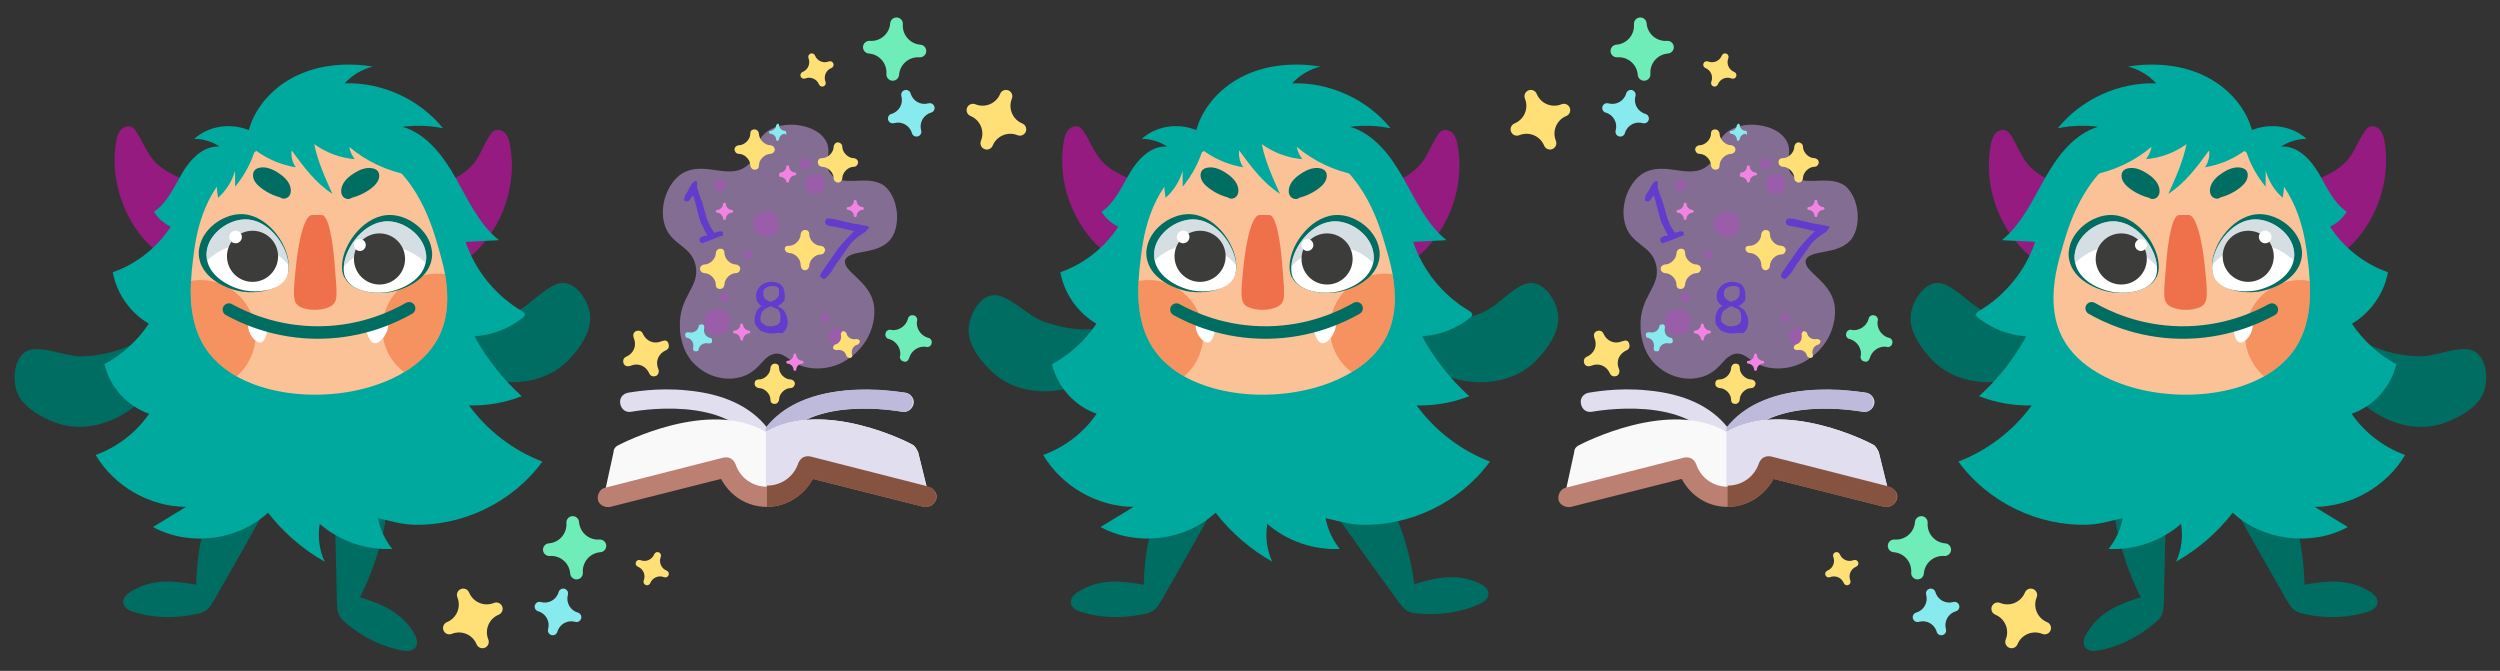 <?xml version="1.0" encoding="utf-8"?>
<!-- Generator: Adobe Illustrator 24.0.2, SVG Export Plug-In . SVG Version: 6.00 Build 0)  -->
<svg version="1.1" id="Слой_1" xmlns="http://www.w3.org/2000/svg" xmlns:xlink="http://www.w3.org/1999/xlink" x="0px" y="0px"
	 viewBox="0 0 200 53.667" style="enable-background:new 0 0 200 53.667;" xml:space="preserve">
<rect x="0" y="0" width="200" height="53.667" fill="#333333" stroke="none"/>
<style type="text/css">
	.st0{fill:#8CC63F;}
	.st1{opacity:0.47;fill:#F15A24;enable-background:new    ;}
	.st2{fill:#FFFFFF;}
	.st3{fill:#006D62;}
	.st4{fill:#951B81;}
	.st5{fill:#00A99D;}
	.st6{fill:#FBC298;}
	.st7{fill:none;stroke:#006D62;stroke-linecap:round;stroke-miterlimit:10;}
	.st8{opacity:0.54;fill:#B2C3CC;enable-background:new    ;}
	.st9{fill:#3C3C3B;}
	.st10{fill:#EF714B;}
	.st11{fill:#8DC971;}
	.st12{fill:#7FB762;}
	.st13{fill:#9AD880;}
	.st14{fill:#B2B2B2;}
	.st15{fill:#E0E0E0;}
	.st16{fill:#B2E59C;}
	.st17{fill:#E1DEEF;}
	.st18{fill:#BDBADC;}
	.st19{fill:#F9F9F9;}
	.st20{fill:#BB8072;}
	.st21{fill:#865341;}
	.st22{opacity:0.47;fill:#DFAEFF;enable-background:new    ;}
	.st23{fill:#FFE077;}
	.st24{fill:#86EAEF;}
	.st25{fill:#F283E5;}
	.st26{fill:#633CCE;}
	.st27{opacity:0.27;fill:#D830E5;enable-background:new    ;}
	.st28{fill:#6EEDB9;}
	.st29{fill:#B8786C;}
	.st30{fill:#914B3B;}
	.st31{fill:#35A155;}
	.st32{fill:#79C08C;}
	.st33{fill:#754C24;}
	.st34{fill:#FEB807;}
	.st35{fill:#F7931E;}
	.st36{fill:#44404D;}
	.st37{fill:#525367;}
	.st38{fill:#534741;}
	.st39{fill:#00FFFF;}
	.st40{fill:#ED1E79;}
	.st41{fill:#736357;}
	.st42{fill:#FCE7CB;}
	.st43{fill:#FBB03B;}
	.st44{fill:#998675;}
	.st45{fill:#F15A24;}
	.st46{fill:#C69C6D;}
	.st47{fill:#8C6239;}
	.st48{fill:#85C43F;}
	.st49{fill:#61BB46;}
	.st50{fill:#33B449;}
	.st51{fill:#B38A82;}
	.st52{opacity:0.1;enable-background:new    ;}
	.st53{fill:#D9809C;}
	.st54{fill:#D17597;}
	.st55{fill:#E4A2B7;}
	.st56{fill:#DD8EAB;}
	.st57{fill:#F27281;}
	.st58{fill:#464D59;}
	.st59{fill:#93278F;}
	.st60{fill:#A67C52;}
	.st61{fill:#F29100;}
	.st62{fill:#FFBFA6;}
	.st63{fill:#8374C7;}
	.st64{fill:#1D70B7;}
	.st65{fill:#D395E0;}
	.st66{fill:#1D1D1B;}
	.st67{fill:#EA8696;}
	.st68{opacity:0.3;fill:#E84E1B;enable-background:new    ;}
	.st69{fill:none;stroke:#E2886D;stroke-width:0.25;stroke-linecap:round;stroke-linejoin:round;stroke-miterlimit:10;}
	.st70{opacity:0.47;fill:#E59D88;enable-background:new    ;}
	.st71{opacity:0.1;fill:#00FFFF;}
	.st72{fill:#83DFFF;}
	.st73{fill:#C7B299;}
	.st74{fill:#D4145A;}
	.st75{fill:#CCFFFE;}
	.st76{fill:#FFC0DE;}
	.st77{opacity:0.18;}
	.st78{fill:#F9B233;}
	.st79{fill:#85FFF6;}
	.st80{fill:#FFA2F5;}
	.st81{fill:#006837;}
	.st82{fill:#CCCCCC;}
	.st83{fill:#363636;}
	.st84{fill:#231915;}
	.st85{fill:#FAAC24;}
	.st86{fill:#3A2D27;}
	.st87{fill:#999999;}
	.st88{fill:#C0FFFD;}
	.st89{fill:#009245;}
	.st90{fill:#9E005D;}
	.st91{fill:#39B54A;}
	.st92{fill:none;stroke:#9E005D;stroke-linecap:round;stroke-miterlimit:10;}
	.st93{fill:#FFABE2;}
	.st94{fill:#720049;}
	.st95{fill:#EAD5B7;}
	.st96{fill:#FFE7B8;}
	.st97{fill:#E0B76E;}
	.st98{fill:#8FAEDB;}
	.st99{fill:#FCF2CF;}
	.st100{fill:#4F5761;}
	.st101{fill:#EFD075;}
	.st102{opacity:0.19;fill:#36A9E1;enable-background:new    ;}
	.st103{opacity:0.28;fill:#36A9E1;enable-background:new    ;}
	.st104{fill:#A858FF;}
	.st105{fill:#680043;}
	.st106{fill:#4B95E4;}
	.st107{fill:#686D89;}
	.st108{fill:#5DC3E7;}
	.st109{fill:#90D0DA;}
	.st110{fill:#97DFF2;}
	.st111{fill:#0071BC;}
	.st112{fill:#66D7FF;}
	.st113{fill:#B2B8D1;}
	.st114{fill:#CE3E61;}
	.st115{fill:#444053;}
	.st116{fill:#F5627E;}
	.st117{fill:#EA5376;}
	.st118{fill:#7C7991;}
	.st119{fill:#E23B63;}
	.st120{fill:#FF97B0;}
	.st121{fill:#662D91;}
	.st122{fill:#FF6262;}
	.st123{fill:#FC5353;}
	.st124{fill:#FFD727;}
	.st125{fill:#DBEEFB;}
	.st126{fill:#BBC4CA;}
	.st127{fill:#A3AEB5;}
	.st128{fill:#936037;}
	.st129{fill:#F8AF2D;}
	.st130{fill:#B7CE3C;}
	.st131{fill:#F18D29;}
	.st132{fill:#45748B;}
	.st133{fill:#3E6A7C;}
	.st134{fill:#2E5872;}
	.st135{fill:#E6E5E5;}
	.st136{fill:none;stroke:#FFFFFF;stroke-linecap:round;stroke-miterlimit:10;}
	.st137{fill:none;stroke:#FFFFFF;stroke-linecap:round;stroke-miterlimit:10;stroke-dasharray:11.211,11.211;}
	.st138{fill:#FE745D;}
	.st139{fill:#2D2E83;}
	.st140{fill:#E04834;}
	.st141{fill:#878787;}
	.st142{fill:#634E42;}
	.st143{fill:#FFED00;}
	.st144{opacity:0.57;fill:#FFFFFF;enable-background:new    ;}
	.st145{fill:#9A9174;}
	.st146{fill:#7F765D;}
	.st147{fill:#605B4E;}
	.st148{fill:#A3A06C;}
	.st149{fill:#827E4E;}
	.st150{fill:#605C34;}
	.st151{fill:#848238;}
	.st152{fill:#66621B;}
	.st153{fill:#697334;}
	.st154{fill:#5E692A;}
	.st155{fill:#303030;}
	.st156{fill:#4C4C4C;}
	.st157{fill:#1E1E1D;}
	.st158{fill:#ED5565;}
	.st159{fill:#FFCFC5;}
	.st160{fill:none;stroke:#F7931E;stroke-miterlimit:10;}
	.st161{fill:none;stroke:#F15A24;stroke-linecap:round;stroke-miterlimit:10;}
	.st162{fill:#2E3192;}
	.st163{fill:#F49D2C;}
	.st164{opacity:0.69;}
	.st165{fill:#1B1464;}
	.st166{fill:#C7C7FF;}
	.st167{fill:none;stroke:#006D62;stroke-width:0.5;stroke-linecap:round;stroke-miterlimit:10;}
	.st168{fill:none;stroke:#9E005D;stroke-width:0.5;stroke-linecap:round;stroke-miterlimit:10;}
	.st169{fill:#FFD590;}
	.st170{fill:none;stroke:#FBB03B;stroke-miterlimit:10;}
	.st171{fill:#7FC9EB;}
	.st172{fill:#154D61;}
	.st173{fill:#154D63;}
	.st174{fill:#84C7EB;}
	.st175{fill:#093642;}
	.st176{fill:#66B2C6;}
	.st177{fill:#93D3F3;}
	.st178{fill:#174C63;}
	.st179{fill:#114759;}
	.st180{fill:#15213A;}
	.st181{fill:#164D61;}
	.st182{opacity:0.49;fill:#15213A;}
	.st183{fill:none;stroke:#FFFFFF;stroke-width:0.5;stroke-linecap:round;stroke-miterlimit:10;}
	.st184{fill:none;stroke:#9CE5FF;stroke-miterlimit:10;}
	.st185{fill:#29ABE2;}
	.st186{fill:none;stroke:#0071BC;stroke-width:1.5;stroke-linecap:round;stroke-miterlimit:10;}
	.st187{fill:none;stroke:#3C3C3B;stroke-width:0.75;stroke-miterlimit:10;}
	.st188{fill:none;stroke:#3C3C3B;stroke-width:0.25;stroke-miterlimit:10;}
	.st189{fill:none;stroke:#3C3C3B;stroke-width:2;stroke-miterlimit:10;}
	.st190{fill:#C6C6C6;}
	.st191{fill:#F39200;}
	.st192{fill:#DADADA;}
	.st193{fill:#FD8E58;}
	.st194{fill:#FF6529;}
	.st195{fill:#FDF2C5;}
	.st196{fill:#603813;}
	.st197{fill:#F4C171;}
	.st198{fill:none;}
	.st199{fill:#A0877F;}
	.st200{fill:#9B7C71;}
	.st201{fill:#FFAF45;}
	.st202{fill:#BBA9A3;}
	.st203{fill:#FFFBE3;}
	.st204{opacity:0.46;fill:#93278F;}
	.st205{fill:#97498A;}
	.st206{fill:#BB6FAB;}
	.st207{fill:#541D51;}
	.st208{fill:#DC9EC7;}
	.st209{fill:#9B2D0C;}
	.st210{fill:#711605;}
	.st211{opacity:0.4;fill:#5B1404;}
	.st212{fill:#591503;}
	.st213{opacity:0.32;fill:#FCEE21;enable-background:new    ;}
	.st214{fill:#E08D41;}
	.st215{fill:none;stroke:#B76730;stroke-linecap:round;stroke-miterlimit:10;}
	.st216{opacity:0.47;fill:#D17428;enable-background:new    ;}
	.st217{fill:#AF6020;}
	.st218{fill:#FFB87D;}
	.st219{fill:#C9D650;}
	.st220{fill:#9CC320;}
	.st221{fill:#EE786F;}
	.st222{fill:#EC685D;}
	.st223{fill:none;stroke:#662D91;stroke-width:2;stroke-linejoin:round;stroke-miterlimit:10;}
	.st224{fill:none;stroke:#662D91;stroke-linejoin:round;stroke-miterlimit:10;}
</style>
<path class="st1" d="M169.469,26.364c-0.027,1.395-0.701,2.633-1.739,3.409c-1.155-0.683-2.088-1.58-2.679-2.656
	c-0.919-1.682-0.873-3.572-0.594-5.179c0.228-0.037,0.466-0.054,0.704-0.049C167.589,21.935,169.515,23.936,169.469,26.364z"/>
<path class="st2" d="M170.108,27.452c0.401-0.055,0.639-0.791,0.696-1.374c-0.642-0.117-1.247-0.251-1.81-0.398
	c-0.003,0.011-0.005,0.024-0.006,0.034C168.908,26.595,169.623,27.518,170.108,27.452z"/>
<g>
	<path class="st3" d="M182.011,37.322c1.482,3.049,2.308,6.372,2.348,9.457c1.669-0.296,3.506-0.554,5.268,0.575
		c0.198,0.127,0.407,0.288,0.511,0.524c0.235,0.522-0.2,0.889-0.593,1.022c-1.607,0.547-3.424,0.618-5.277,0.203
		c-0.233-0.052-0.475-0.115-0.696-0.279c-0.288-0.214-0.495-0.567-0.687-0.901c-1.61-2.801-3.199-5.612-4.767-8.437
		c0.11-0.045,0.264,0.014,0.367,0.14L182.011,37.322z"/>
	<path class="st3" d="M154.782,22.656c0.299-0.057,0.556-0.007,0.83,0.108c1.173,0.492,2.064,1.699,3.286,2.23
		c1.535,0.668,4.3,1.36,5.865,0.282c0.201-0.138,0.409-0.106,0.562,0.006c0.237,0.04,0.441,0.198,0.558,0.591
		c0.333,1.123-1.36,2.508-2.088,3.09c-2.564,2.053-6.874,2.299-9.24-0.184c-0.811-0.852-1.739-2.131-1.713-3.372
		C152.865,24.4,153.66,22.868,154.782,22.656z"/>
	<path class="st3" d="M198.097,28.201c-0.244-0.181-0.497-0.249-0.794-0.266c-1.27-0.071-2.599,0.625-3.93,0.569
		c-1.672-0.071-4.463-0.657-5.398-2.311c-0.12-0.212-0.322-0.274-0.508-0.241c-0.231-0.068-0.483-0.015-0.76,0.288
		c-0.791,0.864,0.127,2.85,0.526,3.692c1.408,2.968,5.176,5.073,8.39,3.875c1.102-0.411,2.496-1.156,3.015-2.284
		C199.058,30.608,199.014,28.883,198.097,28.201z"/>
	<path class="st3" d="M168.846,38.311c0.142,3.389,0.992,6.714,2.42,9.465c-1.609,0.514-3.349,1.14-4.364,2.958
		c-0.114,0.204-0.222,0.444-0.202,0.701c0.041,0.571,0.598,0.694,1.006,0.63c1.674-0.264,3.306-1.045,4.742-2.273
		c0.18-0.155,0.364-0.324,0.48-0.571c0.152-0.324,0.167-0.733,0.178-1.117c0.089-3.229,0.152-6.456,0.193-9.686
		c-0.118,0.012-0.226,0.134-0.256,0.294L168.846,38.311z"/>
	<path class="st4" d="M166.95,15.412c-1.064-0.189-2.102-0.539-3.064-1.034c-0.634-0.326-1.245-0.724-1.697-1.274
		c-0.561-0.685-0.837-1.56-1.33-2.297c-0.091-0.135-0.193-0.27-0.337-0.347c-0.298-0.161-0.688-0.02-0.907,0.238
		c-0.219,0.258-0.304,0.602-0.364,0.935c-0.564,3.124,0.576,6.505,2.917,8.65c0.498,0.457,1.06,0.867,1.708,1.059
		s1.395,0.139,1.937-0.266c0.297-0.222,0.514-0.533,0.711-0.847c0.743-1.187,1.266-2.512,1.535-3.888"/>
	<path class="st4" d="M183.016,15.019c1.067-0.173,2.109-0.507,3.08-0.987c0.638-0.316,1.256-0.705,1.716-1.249
		c0.571-0.677,0.861-1.547,1.365-2.276c0.093-0.134,0.197-0.267,0.342-0.342c0.301-0.156,0.688-0.009,0.903,0.251
		c0.216,0.261,0.295,0.606,0.35,0.941c0.517,3.133-0.674,6.495-3.048,8.605c-0.505,0.45-1.073,0.851-1.724,1.034
		c-0.651,0.182-1.398,0.118-1.932-0.295c-0.294-0.226-0.506-0.54-0.698-0.857c-0.725-1.198-1.228-2.532-1.475-3.911"/>
	<path class="st5" d="M167.123,41.97c-4.026,0.175-8.084-1.783-10.453-5.044c2.334-0.892,4.399-2.474,5.868-4.495
		c-1.437,0.039-2.88-0.213-4.218-0.736c1.521-1.368,2.806-2.997,3.783-4.795c-1.402-0.083-2.773-0.613-3.868-1.492
		c-0.065-0.052-0.132-0.111-0.15-0.192c-0.034-0.156,0.127-0.279,0.265-0.36c2.08-1.226,3.696-3.22,4.463-5.509
		c-0.889-0.045-1.777-0.088-2.666-0.133c1.577-1.271,2.45-3.19,3.447-4.953s2.316-3.541,4.257-4.118
		c-1.075-0.14-2.172-0.099-3.234,0.121c1.882-2.327,4.889-3.7,7.88-3.596c-0.605-0.653-1.402-1.128-2.265-1.347
		c2.011-0.317,4.132-0.171,5.983,0.677s3.401,2.448,3.944,4.41c1.442-0.591,3.213-0.35,4.362,0.701
		c-0.719,0.001-1.436,0.219-2.034,0.617c1.287-0.097,2.342,1.004,2.998,2.116c0.657,1.111,1.181,2.386,2.259,3.095
		c-0.317,0.517-0.79,0.939-1.341,1.194c1.086,1.682,2.745,2.988,4.636,3.648c-0.314,1.7-1.393,3.242-2.883,4.119
		c0.895,1.347,2.125,2.469,3.548,3.238c-0.424,1.807-1.818,3.355-3.571,3.966c1.035,1.508,2.554,2.678,4.275,3.296
		c-1.477,2.504-4.324,4.139-7.231,4.152c0.881,0.537,1.762,1.075,2.643,1.611c-2.897,1.581-6.78,1.098-9.201-1.145
		c-1.232,1.587-2.781,2.927-4.53,3.916c0.428-0.937,0.565-2.004,0.39-3.018c-1.582,1.372-3.705,2.104-5.796,1.999
		c0.572-0.711,0.966-1.563,1.138-2.459C168.903,41.645,168.062,41.929,167.123,41.97z"/>
	<path class="st6" d="M183.462,28.087c-0.595,0.815-1.393,1.493-2.333,2.023c-3.75,2.1-9.689,1.905-13.399-0.337
		c-1.155-0.683-2.088-1.58-2.679-2.656c-0.919-1.682-0.873-3.572-0.594-5.179c0.173-0.917,0.416-1.739,0.603-2.376
		c0.552-1.87,1.9-6.423,6.397-8.107c0.593-0.226,1.217-0.38,1.849-0.482c0.725-0.11,1.46-0.137,2.192-0.072
		c1.9,0.129,3.768,0.815,5.275,1.981c3.219,2.47,3.645,6.177,3.859,7.991c0.054,0.445,0.116,0.984,0.146,1.605
		C184.87,24.165,184.736,26.333,183.462,28.087z"/>
	<path class="st1" d="M183.462,28.087c-0.595,0.815-1.393,1.493-2.333,2.023c-0.946-0.825-1.543-2.045-1.518-3.398
		c0.046-2.418,2.057-4.354,4.475-4.308c0.238,0.005,0.464,0.029,0.691,0.075C184.87,24.165,184.736,26.333,183.462,28.087z"/>
	<path class="st2" d="M178.661,26.044c0,0.002,0,0.004,0,0.004c-0.012,0.507,0.161,1.276,0.535,1.346
		c0.407,0.076,1.051-0.677,1.015-1.423c-0.002-0.084-0.017-0.171-0.037-0.252C179.705,25.838,179.2,25.951,178.661,26.044z"/>
	<path class="st7" d="M181.747,24.767c-1.157,0.639-3.777,1.883-7.318,1.834c-3.429-0.047-5.949-1.283-7.096-1.938"/>
	<path class="st3" d="M165.491,20.454c0.012,0.131,0.024,0.264,0.057,0.385c0.339,1.561,2.204,2.388,3.45,2.556
		c1.168,0.158,2.939-0.105,3.494-1.187c0.022-0.011,0.033-0.033,0.043-0.054c0.141-0.287,0.183-0.628,0.159-0.991
		c-0.098-1.738-1.872-4.052-3.931-3.963c-1.42,0.051-2.988,1.228-3.232,2.716C165.489,20.09,165.48,20.266,165.491,20.454z"/>
	<path class="st3" d="M184.159,20.35c-0.01,0.132-0.02,0.264-0.052,0.385c-0.322,1.565-2.177,2.412-3.421,2.595
		c-1.167,0.172-2.941-0.072-3.507-1.148c-0.023-0.01-0.033-0.033-0.044-0.054c-0.144-0.285-0.19-0.626-0.17-0.989
		c0.078-1.739,1.827-4.073,3.886-4.007c1.421,0.036,3.001,1.195,3.262,2.679C184.156,19.987,184.169,20.162,184.159,20.35z"/>
	<path class="st2" d="M177.165,22.239c0.043,0.082,0.095,0.154,0.155,0.225c0.636,0.806,2.132,0.955,3.137,0.777
		c1.218-0.229,3.076-1.187,3.082-2.842c0.002-0.264-0.043-0.524-0.126-0.774c-0.427-1.206-1.79-2.076-2.994-2.074
		C178.133,17.556,176.373,20.746,177.165,22.239z"/>
	<path class="st2" d="M165.961,20.688c0.01,0.121,0.022,0.242,0.052,0.352c0.309,1.43,2.019,2.187,3.16,2.342
		c1.07,0.145,2.693-0.096,3.201-1.086c0.021-0.01,0.029-0.03,0.04-0.051c0.13-0.263,0.168-0.575,0.146-0.908
		c-0.089-1.592-1.715-3.711-3.6-3.631c-1.3,0.047-2.736,1.124-2.961,2.486C165.96,20.355,165.952,20.517,165.961,20.688z"/>
	<path class="st8" d="M183.549,20.499c-0.009,0.122-0.019,0.243-0.048,0.353c-0.547-0.532-1.53-1.231-2.911-1.295
		c-1.917-0.09-3.181,1.126-3.631,1.664c0.072-1.593,1.673-3.73,3.559-3.671c1.3,0.033,2.748,1.094,2.989,2.454
		C183.548,20.165,183.558,20.328,183.549,20.499z"/>
	<circle class="st9" cx="179.858" cy="20.505" r="2.045"/>
	<path class="st8" d="M165.961,20.688c0.01,0.121,0.022,0.242,0.052,0.352c0.541-0.538,1.516-1.249,2.896-1.327
		c1.915-0.112,3.193,1.091,3.649,1.624c-0.089-1.592-1.715-3.711-3.6-3.631c-1.3,0.047-2.736,1.124-2.961,2.486
		C165.96,20.355,165.952,20.517,165.961,20.688z"/>
	<circle class="st9" cx="169.7" cy="20.717" r="2.045"/>
	<circle class="st2" cx="171.273" cy="19.603" r="0.475"/>
	<circle class="st2" cx="181.214" cy="18.958" r="0.505"/>
	<path class="st3" d="M171.895,15.795c0.191,0.21,0.572,0.141,0.74-0.088c0.169-0.228,0.16-0.549,0.059-0.816
		c-0.17-0.452-0.562-0.786-0.972-1.043c-0.446-0.279-0.977-0.498-1.49-0.379c-0.144,0.034-0.288,0.096-0.383,0.21
		c-0.113,0.132-0.144,0.319-0.12,0.491c0.053,0.38,0.343,0.682,0.649,0.912c0.586,0.442,1.288,0.732,2.016,0.832"/>
	<path class="st3" d="M177.67,15.763c-0.189,0.212-0.57,0.147-0.742-0.08c-0.171-0.227-0.166-0.547-0.069-0.815
		c0.165-0.455,0.553-0.792,0.96-1.053c0.442-0.284,0.972-0.508,1.486-0.395c0.144,0.032,0.288,0.093,0.385,0.206
		c0.114,0.131,0.148,0.317,0.125,0.49c-0.048,0.381-0.336,0.686-0.639,0.919c-0.581,0.45-1.28,0.747-2.006,0.855"/>
	<path class="st10" d="M176.339,20.886c0.304,2.804,0.34,3.375-0.349,3.691c-0.632,0.292-1.662,0.274-2.287-0.022
		c-0.78-0.372-0.587-1.022-0.399-3.594c0,0,0.272-3.719,1.001-3.755c0.021-0.001,0.202-0.005,0.393-0.007
		c0.202-0.002,0.376-0.002,0.393-0.001C175.941,17.222,176.339,20.886,176.339,20.886z"/>
	<path class="st5" d="M168.557,12.305c-0.432,0.541-0.834,1.107-1.201,1.695c1.747-0.321,3.407-1.105,4.765-2.251
		c-0.065,0.357-0.218,0.697-0.442,0.983c1.162-0.097,2.296-0.517,3.241-1.201c-0.278,1.386-0.868,2.687-1.452,3.974
		c1.345-0.864,2.32-2.185,3.263-3.476c0.059,0.472-0.062,0.963-0.332,1.355c0.521-0.086,1.205-0.254,1.95-0.604
		c0.533-0.249,0.967-0.53,1.306-0.785c0.125,0.403,0.302,0.869,0.556,1.365c0.335,0.654,0.707,1.177,1.035,1.573
		c0.004-0.425,0.008-0.849,0.012-1.274c0.229,0.833,0.708,1.596,1.36,2.164c0.111-0.688,0.157-1.386,0.137-2.082
		c-0.011-0.385-0.046-0.781-0.215-1.128c-0.158-0.323-0.422-0.58-0.681-0.829c-0.293-0.282-0.592-0.567-0.953-0.754
		c-0.42-0.217-0.897-0.288-1.365-0.356c-2.21-0.321-4.437-0.642-6.667-0.53c-0.911,0.046-1.849,0.174-2.631,0.644
		c-1.049,0.629-1.632,1.525-1.916,2.077"/>
</g>
<g>
	<path class="st3" d="M18.05,37.322c-1.482,3.049-2.308,6.372-2.348,9.457c-1.669-0.296-3.506-0.554-5.268,0.575
		c-0.198,0.127-0.407,0.288-0.511,0.524c-0.235,0.522,0.2,0.889,0.593,1.022c1.607,0.547,3.424,0.618,5.277,0.203
		c0.233-0.052,0.475-0.115,0.696-0.279c0.288-0.214,0.495-0.567,0.687-0.901c1.61-2.801,3.199-5.612,4.767-8.437
		c-0.11-0.045-0.264,0.014-0.367,0.14L18.05,37.322z"/>
	<path class="st3" d="M45.278,22.656c-0.299-0.057-0.556-0.007-0.83,0.108c-1.173,0.492-2.064,1.699-3.286,2.23
		c-1.535,0.668-4.3,1.36-5.865,0.282c-0.201-0.138-0.409-0.106-0.562,0.006c-0.237,0.04-0.441,0.198-0.558,0.591
		c-0.333,1.123,1.36,2.508,2.088,3.09c2.564,2.053,6.874,2.299,9.24-0.184c0.811-0.852,1.739-2.131,1.713-3.372
		C47.195,24.4,46.401,22.868,45.278,22.656z"/>
	<path class="st3" d="M1.964,28.201c0.244-0.181,0.497-0.249,0.794-0.266c1.27-0.071,2.599,0.625,3.93,0.569
		c1.672-0.071,4.463-0.657,5.398-2.311c0.12-0.212,0.322-0.274,0.508-0.241c0.231-0.068,0.483-0.015,0.76,0.288
		c0.791,0.864-0.127,2.85-0.526,3.692c-1.408,2.968-5.176,5.073-8.39,3.875c-1.102-0.411-2.496-1.156-3.015-2.284
		C1.003,30.608,1.046,28.883,1.964,28.201z"/>
	<path class="st3" d="M31.214,38.311c-0.142,3.389-0.992,6.714-2.42,9.465c1.609,0.514,3.349,1.14,4.364,2.958
		c0.114,0.204,0.222,0.444,0.202,0.701c-0.041,0.571-0.598,0.694-1.006,0.63c-1.674-0.264-3.306-1.045-4.742-2.273
		c-0.18-0.155-0.364-0.324-0.48-0.571c-0.152-0.324-0.167-0.733-0.178-1.117c-0.088-3.229-0.152-6.456-0.193-9.686
		c0.118,0.012,0.226,0.134,0.256,0.294L31.214,38.311z"/>
	<path class="st4" d="M33.11,15.412c1.064-0.189,2.101-0.539,3.064-1.034c0.634-0.326,1.245-0.724,1.697-1.274
		c0.561-0.685,0.837-1.56,1.33-2.297c0.091-0.135,0.193-0.27,0.337-0.347c0.298-0.161,0.688-0.02,0.907,0.238
		c0.219,0.258,0.304,0.602,0.364,0.935c0.564,3.124-0.576,6.505-2.917,8.65c-0.498,0.457-1.06,0.867-1.708,1.059
		s-1.395,0.139-1.937-0.266c-0.297-0.222-0.514-0.533-0.711-0.847c-0.743-1.187-1.266-2.512-1.535-3.888"/>
	<path class="st4" d="M17.044,15.019c-1.067-0.173-2.109-0.507-3.08-0.987c-0.638-0.316-1.256-0.705-1.716-1.249
		c-0.571-0.677-0.861-1.547-1.365-2.276c-0.093-0.134-0.197-0.267-0.342-0.342c-0.301-0.156-0.688-0.009-0.903,0.251
		c-0.216,0.261-0.295,0.606-0.35,0.941c-0.517,3.133,0.674,6.495,3.048,8.605c0.505,0.45,1.073,0.851,1.724,1.034
		c0.651,0.182,1.398,0.118,1.932-0.295c0.294-0.226,0.506-0.54,0.698-0.857c0.725-1.198,1.228-2.532,1.475-3.911"/>
	<path class="st5" d="M32.937,41.97c4.026,0.175,8.084-1.783,10.453-5.044c-2.334-0.892-4.399-2.474-5.868-4.495
		c1.437,0.039,2.88-0.213,4.218-0.736c-1.521-1.368-2.806-2.997-3.783-4.795c1.402-0.083,2.773-0.613,3.868-1.492
		c0.065-0.052,0.132-0.111,0.15-0.192c0.034-0.156-0.127-0.279-0.265-0.36c-2.08-1.226-3.696-3.22-4.463-5.509
		c0.889-0.045,1.777-0.088,2.666-0.133c-1.577-1.271-2.45-3.19-3.447-4.953c-0.997-1.763-2.316-3.541-4.257-4.118
		c1.075-0.14,2.172-0.099,3.234,0.121c-1.882-2.327-4.889-3.7-7.88-3.596c0.605-0.653,1.402-1.128,2.265-1.347
		c-2.011-0.317-4.132-0.171-5.983,0.677c-1.851,0.848-3.401,2.448-3.944,4.41c-1.442-0.591-3.213-0.35-4.362,0.701
		c0.719,0.001,1.436,0.219,2.034,0.617c-1.287-0.097-2.342,1.004-2.998,2.116c-0.657,1.111-1.181,2.386-2.259,3.095
		c0.317,0.517,0.79,0.939,1.341,1.194c-1.086,1.682-2.745,2.988-4.636,3.648c0.314,1.7,1.393,3.242,2.883,4.119
		c-0.895,1.347-2.125,2.469-3.548,3.238c0.424,1.807,1.818,3.355,3.571,3.966c-1.035,1.508-2.554,2.678-4.275,3.296
		c1.477,2.504,4.324,4.139,7.231,4.152c-0.881,0.537-1.762,1.075-2.643,1.611c2.897,1.581,6.78,1.098,9.201-1.145
		c1.232,1.587,2.781,2.927,4.53,3.916c-0.428-0.937-0.565-2.004-0.39-3.018c1.582,1.372,3.705,2.104,5.796,1.999
		c-0.572-0.711-0.966-1.563-1.138-2.459C31.157,41.645,31.999,41.929,32.937,41.97z"/>
	<path class="st6" d="M16.598,28.087c0.595,0.815,1.393,1.493,2.333,2.023c3.75,2.1,9.689,1.905,13.399-0.337
		c1.155-0.683,2.088-1.58,2.679-2.656c0.919-1.682,0.873-3.572,0.594-5.179c-0.173-0.917-0.416-1.739-0.603-2.376
		c-0.552-1.87-1.9-6.423-6.397-8.107c-0.593-0.226-1.217-0.38-1.849-0.482c-0.725-0.11-1.46-0.137-2.192-0.072
		c-1.9,0.129-3.768,0.815-5.275,1.981c-3.219,2.47-3.645,6.177-3.859,7.991c-0.054,0.445-0.116,0.984-0.146,1.605
		C15.19,24.165,15.325,26.333,16.598,28.087z"/>
	<path class="st1" d="M30.591,26.364c0.027,1.395,0.701,2.633,1.739,3.409c1.155-0.683,2.088-1.58,2.679-2.656
		c0.919-1.682,0.873-3.572,0.594-5.179c-0.228-0.037-0.466-0.054-0.704-0.049C32.471,21.935,30.545,23.936,30.591,26.364z"/>
	<path class="st1" d="M16.598,28.087c0.595,0.815,1.393,1.493,2.333,2.023c0.946-0.825,1.543-2.045,1.518-3.398
		c-0.046-2.418-2.057-4.354-4.475-4.308c-0.238,0.005-0.464,0.029-0.691,0.075C15.19,24.165,15.325,26.333,16.598,28.087z"/>
	<path class="st2" d="M21.399,26.044c0,0.002,0,0.004,0,0.004c0.012,0.507-0.161,1.276-0.535,1.346
		c-0.407,0.076-1.051-0.677-1.015-1.423c0.002-0.084,0.017-0.171,0.037-0.252C20.355,25.838,20.861,25.951,21.399,26.044z"/>
	<path class="st2" d="M29.953,27.452c-0.401-0.055-0.639-0.791-0.696-1.374c0.642-0.117,1.247-0.251,1.81-0.398
		c0.003,0.011,0.005,0.024,0.006,0.034C31.153,26.595,30.438,27.518,29.953,27.452z"/>
	<path class="st7" d="M18.313,24.767c1.157,0.639,3.777,1.883,7.318,1.834c3.429-0.047,5.949-1.283,7.096-1.938"/>
	<path class="st3" d="M34.569,20.454c-0.012,0.131-0.024,0.264-0.057,0.385c-0.339,1.561-2.204,2.388-3.45,2.556
		c-1.168,0.158-2.939-0.105-3.494-1.187c-0.022-0.011-0.033-0.033-0.043-0.054c-0.141-0.287-0.183-0.628-0.159-0.991
		c0.098-1.738,1.872-4.052,3.931-3.963c1.42,0.051,2.988,1.228,3.232,2.716C34.571,20.09,34.58,20.266,34.569,20.454z"/>
	<path class="st3" d="M15.902,20.35c0.01,0.132,0.02,0.264,0.052,0.385c0.322,1.565,2.177,2.412,3.421,2.595
		c1.167,0.172,2.941-0.072,3.507-1.148c0.023-0.01,0.033-0.033,0.044-0.054c0.144-0.285,0.19-0.626,0.17-0.989
		c-0.078-1.739-1.827-4.073-3.886-4.007c-1.421,0.036-3.001,1.195-3.262,2.679C15.904,19.987,15.892,20.162,15.902,20.35z"/>
	<path class="st2" d="M22.896,22.239c-0.043,0.082-0.095,0.154-0.155,0.225c-0.636,0.806-2.132,0.955-3.137,0.777
		c-1.218-0.229-3.076-1.187-3.082-2.842c-0.001-0.264,0.043-0.524,0.126-0.774c0.427-1.206,1.79-2.076,2.994-2.074
		C21.927,17.556,23.688,20.746,22.896,22.239z"/>
	<path class="st2" d="M34.099,20.688c-0.011,0.121-0.022,0.242-0.052,0.352c-0.309,1.43-2.019,2.187-3.16,2.342
		c-1.07,0.145-2.693-0.096-3.201-1.086c-0.021-0.01-0.029-0.03-0.04-0.051c-0.13-0.263-0.168-0.575-0.146-0.908
		c0.089-1.592,1.715-3.711,3.6-3.631c1.3,0.047,2.736,1.124,2.961,2.486C34.101,20.355,34.109,20.517,34.099,20.688z"/>
	<path class="st8" d="M16.511,20.499c0.009,0.122,0.019,0.243,0.048,0.353c0.547-0.532,1.53-1.231,2.911-1.295
		c1.917-0.09,3.181,1.126,3.631,1.664c-0.072-1.593-1.673-3.73-3.559-3.671c-1.3,0.033-2.748,1.094-2.989,2.454
		C16.513,20.165,16.502,20.328,16.511,20.499z"/>
	<circle class="st9" cx="20.202" cy="20.505" r="2.045"/>
	<path class="st8" d="M34.099,20.688c-0.011,0.121-0.022,0.242-0.052,0.352c-0.541-0.538-1.516-1.249-2.896-1.327
		c-1.915-0.112-3.193,1.091-3.649,1.624c0.089-1.592,1.715-3.711,3.6-3.631c1.3,0.047,2.736,1.124,2.961,2.486
		C34.101,20.355,34.109,20.517,34.099,20.688z"/>
	<circle class="st9" cx="30.36" cy="20.717" r="2.045"/>
	<circle class="st2" cx="28.787" cy="19.603" r="0.475"/>
	<circle class="st2" cx="18.847" cy="18.958" r="0.505"/>
	<path class="st3" d="M28.165,15.795c-0.191,0.21-0.572,0.141-0.74-0.088c-0.169-0.228-0.16-0.549-0.059-0.816
		c0.17-0.452,0.562-0.786,0.972-1.043c0.446-0.279,0.977-0.498,1.49-0.379c0.144,0.034,0.288,0.096,0.383,0.21
		c0.113,0.132,0.144,0.319,0.12,0.491c-0.053,0.38-0.343,0.682-0.649,0.912c-0.586,0.442-1.288,0.732-2.016,0.832"/>
	<path class="st3" d="M22.39,15.763c0.189,0.212,0.57,0.147,0.742-0.08c0.171-0.227,0.166-0.547,0.069-0.815
		c-0.165-0.455-0.553-0.792-0.96-1.053c-0.442-0.284-0.972-0.508-1.486-0.395c-0.144,0.032-0.288,0.093-0.385,0.206
		c-0.114,0.131-0.148,0.317-0.125,0.49c0.048,0.381,0.336,0.686,0.639,0.919c0.581,0.45,1.28,0.747,2.006,0.855"/>
	<path class="st10" d="M23.722,20.886c-0.304,2.804-0.34,3.375,0.349,3.691c0.632,0.292,1.662,0.274,2.287-0.022
		c0.78-0.372,0.587-1.022,0.399-3.594c0,0-0.272-3.719-1.001-3.755c-0.021-0.001-0.202-0.005-0.393-0.007
		c-0.202-0.002-0.376-0.002-0.393-0.001C24.119,17.222,23.722,20.886,23.722,20.886z"/>
	<path class="st5" d="M31.503,12.305c0.432,0.541,0.834,1.107,1.201,1.695c-1.747-0.321-3.407-1.105-4.765-2.251
		c0.065,0.357,0.218,0.697,0.442,0.983c-1.162-0.097-2.296-0.517-3.241-1.201c0.278,1.386,0.868,2.687,1.452,3.974
		c-1.345-0.864-2.32-2.185-3.263-3.476c-0.059,0.472,0.062,0.963,0.332,1.355c-0.521-0.086-1.205-0.254-1.95-0.604
		c-0.533-0.249-0.967-0.53-1.306-0.785c-0.125,0.403-0.302,0.869-0.556,1.365c-0.334,0.654-0.707,1.177-1.035,1.573
		c-0.004-0.425-0.008-0.849-0.012-1.274c-0.229,0.833-0.708,1.596-1.36,2.164c-0.111-0.688-0.157-1.386-0.137-2.082
		c0.011-0.385,0.046-0.781,0.215-1.128c0.158-0.323,0.422-0.58,0.681-0.829c0.293-0.282,0.592-0.567,0.953-0.754
		c0.42-0.217,0.897-0.288,1.365-0.356c2.21-0.321,4.437-0.642,6.667-0.53c0.911,0.046,1.849,0.174,2.631,0.644
		c1.049,0.629,1.632,1.525,1.916,2.077"/>
</g>
<g>
	<path class="st3" d="M93.854,37.322c-1.482,3.049-2.308,6.372-2.348,9.457c-1.669-0.296-3.506-0.554-5.268,0.575
		c-0.198,0.127-0.407,0.288-0.511,0.524c-0.235,0.522,0.2,0.889,0.593,1.022c1.607,0.547,3.424,0.618,5.277,0.203
		c0.233-0.052,0.475-0.115,0.696-0.279c0.288-0.214,0.495-0.567,0.687-0.901c1.61-2.801,3.199-5.612,4.767-8.437
		c-0.11-0.045-0.264,0.014-0.367,0.14L93.854,37.322z"/>
	<path class="st3" d="M122.729,22.656c-0.299-0.057-0.556-0.007-0.83,0.108c-1.173,0.492-2.064,1.699-3.286,2.23
		c-1.535,0.668-4.3,1.36-5.865,0.282c-0.201-0.138-0.409-0.106-0.562,0.006c-0.237,0.04-0.441,0.198-0.558,0.591
		c-0.333,1.123,1.36,2.508,2.088,3.09c2.564,2.053,6.874,2.299,9.24-0.184c0.811-0.852,1.739-2.131,1.713-3.372
		C124.646,24.4,123.852,22.868,122.729,22.656z"/>
	<path class="st3" d="M79.252,23.648c0.295-0.075,0.555-0.041,0.835,0.057c1.201,0.419,2.164,1.57,3.416,2.026
		c1.573,0.572,4.376,1.095,5.871-0.076c0.192-0.15,0.402-0.13,0.562-0.029c0.239,0.025,0.452,0.171,0.593,0.556
		c0.401,1.1-1.205,2.586-1.895,3.212c-2.434,2.206-6.72,2.714-9.234,0.381c-0.862-0.8-1.866-2.021-1.916-3.262
		C77.445,25.507,78.143,23.929,79.252,23.648z"/>
	<path class="st3" d="M109.775,37.564c1.802,2.874,2.986,6.095,3.367,9.171c1.617-0.488,3.406-0.957,5.272-0.034
		c0.21,0.104,0.434,0.24,0.563,0.463c0.29,0.494-0.099,0.911-0.473,1.089c-1.53,0.731-3.317,1.012-5.196,0.813
		c-0.236-0.026-0.483-0.06-0.719-0.199c-0.309-0.181-0.552-0.51-0.779-0.82c-1.902-2.611-3.782-5.234-5.646-7.873
		c0.104-0.057,0.262-0.017,0.378,0.098L109.775,37.564z"/>
	<path class="st4" d="M108.914,15.412c1.064-0.189,2.102-0.539,3.064-1.034c0.634-0.326,1.245-0.724,1.697-1.274
		c0.561-0.685,0.837-1.56,1.33-2.297c0.091-0.135,0.193-0.27,0.337-0.347c0.298-0.161,0.688-0.02,0.907,0.238
		c0.219,0.258,0.304,0.602,0.364,0.935c0.564,3.124-0.576,6.505-2.917,8.65c-0.498,0.457-1.06,0.867-1.708,1.059
		s-1.395,0.139-1.937-0.266c-0.297-0.222-0.514-0.533-0.711-0.847c-0.743-1.187-1.266-2.512-1.535-3.888"/>
	<path class="st4" d="M92.848,15.019c-1.067-0.173-2.109-0.507-3.08-0.987c-0.638-0.316-1.256-0.705-1.716-1.249
		c-0.571-0.677-0.861-1.547-1.365-2.276c-0.093-0.134-0.197-0.267-0.342-0.342c-0.301-0.156-0.688-0.009-0.903,0.251
		c-0.216,0.261-0.295,0.606-0.35,0.941c-0.517,3.133,0.674,6.495,3.048,8.605c0.505,0.45,1.073,0.851,1.724,1.034
		c0.651,0.182,1.398,0.118,1.932-0.295c0.294-0.226,0.506-0.54,0.698-0.857c0.725-1.198,1.228-2.532,1.475-3.911"/>
	<path class="st5" d="M108.742,41.97c4.026,0.175,8.084-1.783,10.453-5.044c-2.334-0.892-4.399-2.474-5.868-4.495
		c1.437,0.039,2.88-0.213,4.218-0.736c-1.521-1.368-2.806-2.997-3.783-4.795c1.402-0.083,2.773-0.613,3.868-1.492
		c0.065-0.052,0.132-0.111,0.15-0.192c0.034-0.156-0.127-0.279-0.265-0.36c-2.08-1.226-3.696-3.22-4.463-5.509
		c0.889-0.045,1.777-0.088,2.666-0.133c-1.577-1.271-2.45-3.19-3.447-4.953c-0.997-1.763-2.316-3.541-4.257-4.118
		c1.075-0.14,2.172-0.099,3.234,0.121c-1.882-2.327-4.889-3.7-7.88-3.596c0.605-0.653,1.402-1.128,2.265-1.347
		c-2.011-0.317-4.132-0.171-5.983,0.677s-3.401,2.448-3.944,4.41c-1.442-0.591-3.213-0.35-4.362,0.701
		c0.719,0.001,1.436,0.219,2.034,0.617c-1.287-0.097-2.342,1.004-2.998,2.116c-0.657,1.111-1.181,2.386-2.259,3.095
		c0.317,0.517,0.79,0.939,1.341,1.194c-1.086,1.682-2.745,2.988-4.636,3.648c0.314,1.7,1.393,3.242,2.883,4.119
		c-0.895,1.347-2.125,2.469-3.548,3.238c0.424,1.807,1.818,3.355,3.571,3.966c-1.035,1.508-2.554,2.678-4.275,3.296
		c1.477,2.504,4.324,4.139,7.231,4.152c-0.881,0.537-1.762,1.075-2.643,1.611c2.897,1.581,6.78,1.098,9.201-1.145
		c1.232,1.587,2.781,2.927,4.53,3.916c-0.428-0.937-0.565-2.004-0.39-3.018c1.582,1.372,3.705,2.104,5.796,1.999
		c-0.572-0.711-0.966-1.563-1.138-2.459C106.962,41.645,107.803,41.929,108.742,41.97z"/>
	<path class="st6" d="M92.403,28.087c0.595,0.815,1.393,1.493,2.333,2.023c3.75,2.1,9.689,1.905,13.399-0.337
		c1.155-0.683,2.088-1.58,2.679-2.656c0.919-1.682,0.873-3.572,0.594-5.179c-0.173-0.917-0.416-1.739-0.603-2.376
		c-0.552-1.87-1.9-6.423-6.397-8.107c-0.593-0.226-1.217-0.38-1.849-0.482c-0.725-0.11-1.46-0.137-2.192-0.072
		c-1.9,0.129-3.768,0.815-5.275,1.981c-3.219,2.47-3.645,6.177-3.859,7.991c-0.054,0.445-0.116,0.984-0.146,1.605
		C90.995,24.165,91.129,26.333,92.403,28.087z"/>
	<path class="st1" d="M106.396,26.364c0.027,1.395,0.701,2.633,1.739,3.409c1.155-0.683,2.088-1.58,2.679-2.656
		c0.919-1.682,0.873-3.572,0.594-5.179c-0.228-0.037-0.466-0.054-0.704-0.049C108.276,21.935,106.35,23.936,106.396,26.364z"/>
	<path class="st1" d="M92.403,28.087c0.595,0.815,1.393,1.493,2.333,2.023c0.946-0.825,1.543-2.045,1.518-3.398
		c-0.046-2.418-2.057-4.354-4.475-4.308c-0.238,0.005-0.464,0.029-0.691,0.075C90.995,24.165,91.129,26.333,92.403,28.087z"/>
	<path class="st2" d="M97.204,26.044c0,0.002,0,0.004,0,0.004c0.012,0.507-0.161,1.276-0.535,1.346
		c-0.407,0.076-1.051-0.677-1.015-1.423c0.002-0.084,0.017-0.171,0.037-0.252C96.16,25.838,96.665,25.951,97.204,26.044z"/>
	<path class="st2" d="M105.757,27.452c-0.401-0.055-0.639-0.791-0.696-1.374c0.642-0.117,1.247-0.251,1.81-0.398
		c0.003,0.011,0.005,0.024,0.006,0.034C106.957,26.595,106.242,27.518,105.757,27.452z"/>
	<path class="st7" d="M94.117,24.767c1.157,0.639,3.777,1.883,7.318,1.834c3.429-0.047,5.949-1.283,7.096-1.938"/>
	<path class="st3" d="M110.373,20.454c-0.012,0.131-0.024,0.264-0.057,0.385c-0.339,1.561-2.204,2.388-3.45,2.556
		c-1.168,0.158-2.939-0.105-3.494-1.187c-0.022-0.011-0.033-0.033-0.043-0.054c-0.141-0.287-0.183-0.628-0.159-0.991
		c0.098-1.738,1.872-4.052,3.931-3.963c1.42,0.051,2.988,1.228,3.232,2.716C110.376,20.09,110.385,20.266,110.373,20.454z"/>
	<path class="st3" d="M91.706,20.35c0.01,0.132,0.02,0.264,0.052,0.385c0.322,1.565,2.177,2.412,3.421,2.595
		c1.167,0.172,2.941-0.072,3.507-1.148c0.023-0.01,0.033-0.033,0.044-0.054c0.144-0.285,0.19-0.626,0.17-0.989
		c-0.078-1.739-1.827-4.073-3.886-4.007c-1.421,0.036-3.001,1.195-3.262,2.679C91.708,19.987,91.696,20.162,91.706,20.35z"/>
	<path class="st2" d="M98.7,22.239c-0.043,0.082-0.095,0.154-0.155,0.225c-0.636,0.806-2.132,0.955-3.137,0.777
		c-1.218-0.229-3.076-1.187-3.082-2.842c-0.001-0.264,0.043-0.524,0.126-0.774c0.427-1.206,1.79-2.076,2.994-2.074
		C97.731,17.556,99.492,20.746,98.7,22.239z"/>
	<path class="st2" d="M109.904,20.688c-0.01,0.121-0.022,0.242-0.052,0.352c-0.309,1.43-2.019,2.187-3.16,2.342
		c-1.07,0.145-2.693-0.096-3.201-1.086c-0.021-0.01-0.029-0.03-0.04-0.051c-0.13-0.263-0.168-0.575-0.146-0.908
		c0.089-1.592,1.715-3.711,3.6-3.631c1.3,0.047,2.736,1.124,2.961,2.486C109.905,20.355,109.913,20.517,109.904,20.688z"/>
	<path class="st8" d="M92.315,20.499c0.009,0.122,0.019,0.243,0.048,0.353c0.547-0.532,1.53-1.231,2.911-1.295
		c1.917-0.09,3.181,1.126,3.631,1.664c-0.072-1.593-1.673-3.73-3.559-3.671c-1.3,0.033-2.748,1.094-2.989,2.454
		C92.317,20.165,92.307,20.328,92.315,20.499z"/>
	<circle class="st9" cx="96.006" cy="20.505" r="2.045"/>
	<path class="st8" d="M109.904,20.688c-0.01,0.121-0.022,0.242-0.052,0.352c-0.541-0.538-1.516-1.249-2.896-1.327
		c-1.915-0.112-3.193,1.091-3.649,1.624c0.089-1.592,1.715-3.711,3.6-3.631c1.3,0.047,2.736,1.124,2.961,2.486
		C109.905,20.355,109.913,20.517,109.904,20.688z"/>
	<circle class="st9" cx="106.165" cy="20.717" r="2.045"/>
	<circle class="st2" cx="104.592" cy="19.603" r="0.475"/>
	<circle class="st2" cx="94.651" cy="18.958" r="0.505"/>
	<path class="st3" d="M103.97,15.795c-0.191,0.21-0.572,0.141-0.74-0.088c-0.169-0.228-0.16-0.549-0.059-0.816
		c0.17-0.452,0.562-0.786,0.972-1.043c0.446-0.279,0.977-0.498,1.49-0.379c0.144,0.034,0.288,0.096,0.383,0.21
		c0.113,0.132,0.144,0.319,0.12,0.491c-0.053,0.38-0.343,0.682-0.649,0.912c-0.586,0.442-1.288,0.732-2.016,0.832"/>
	<path class="st3" d="M98.195,15.763c0.189,0.212,0.57,0.147,0.742-0.08c0.171-0.227,0.166-0.547,0.069-0.815
		c-0.165-0.455-0.553-0.792-0.96-1.053c-0.442-0.284-0.972-0.508-1.486-0.395c-0.144,0.032-0.288,0.093-0.385,0.206
		c-0.114,0.131-0.148,0.317-0.125,0.49c0.048,0.381,0.336,0.686,0.639,0.919c0.581,0.45,1.28,0.747,2.006,0.855"/>
	<path class="st10" d="M99.526,20.886c-0.304,2.804-0.34,3.375,0.349,3.691c0.632,0.292,1.662,0.274,2.287-0.022
		c0.78-0.372,0.587-1.022,0.399-3.594c0,0-0.272-3.719-1.001-3.755c-0.021-0.001-0.202-0.005-0.393-0.007
		c-0.202-0.002-0.376-0.002-0.393-0.001C99.924,17.222,99.526,20.886,99.526,20.886z"/>
	<path class="st5" d="M107.307,12.305c0.432,0.541,0.834,1.107,1.201,1.695c-1.747-0.321-3.407-1.105-4.765-2.251
		c0.065,0.357,0.218,0.697,0.442,0.983c-1.162-0.097-2.296-0.517-3.241-1.201c0.278,1.386,0.868,2.687,1.452,3.974
		c-1.345-0.864-2.32-2.185-3.263-3.476c-0.059,0.472,0.062,0.963,0.332,1.355c-0.521-0.086-1.205-0.254-1.95-0.604
		c-0.533-0.249-0.967-0.53-1.306-0.785c-0.125,0.403-0.302,0.869-0.556,1.365c-0.334,0.654-0.707,1.177-1.035,1.573
		c-0.004-0.425-0.008-0.849-0.012-1.274c-0.229,0.833-0.708,1.596-1.36,2.164c-0.111-0.688-0.157-1.386-0.137-2.082
		c0.011-0.385,0.046-0.781,0.215-1.128c0.158-0.323,0.422-0.58,0.681-0.829c0.293-0.282,0.592-0.567,0.953-0.754
		c0.42-0.217,0.897-0.288,1.365-0.356c2.21-0.321,4.437-0.642,6.667-0.53c0.911,0.046,1.849,0.174,2.631,0.644
		c1.049,0.629,1.632,1.525,1.916,2.077"/>
</g>
<g>
	<g>
		<path class="st17" d="M61.356,36.342c-0.269,0-0.537-0.179-0.717-0.448c-2.239-4.478-10.03-2.956-10.121-2.956
			c-0.448,0.089-0.806-0.179-0.895-0.627c-0.089-0.448,0.179-0.806,0.627-0.895c0.089,0,2.239-0.448,4.746-0.179
			c2.866,0.269,5.015,1.254,6.359,2.956c1.344-1.701,3.493-2.687,6.359-2.956c2.508-0.179,4.657,0.179,4.746,0.179
			c0.448,0.089,0.717,0.537,0.627,0.895c-0.089,0.448-0.537,0.717-0.895,0.627c-0.089,0-7.881-1.523-10.121,2.956
			C61.893,36.163,61.625,36.342,61.356,36.342L61.356,36.342z"/>
		<path class="st18" d="M61.983,35.894c2.239-4.478,10.03-2.956,10.121-2.956c0.448,0.089,0.806-0.179,0.895-0.627
			c0.089-0.448-0.179-0.806-0.627-0.895c-0.089,0-2.239-0.448-4.746-0.179c-2.866,0.269-5.015,1.254-6.359,2.956v2.239
			C61.625,36.342,61.893,36.163,61.983,35.894L61.983,35.894z"/>
		<path class="st19" d="M73.446,36.163c-0.089-0.179-0.179-0.358-0.358-0.537c-0.269-0.179-7.165-3.762-11.822-1.075
			c-4.568-2.687-11.464,0.895-11.822,1.075c-0.179,0.089-0.358,0.269-0.358,0.537l-0.627,2.866l0.806,0.627l8.777-2.239
			c0,0,3.403,5.105,6.359,0l9.762,2.508v-0.806L73.446,36.163z"/>
		<path class="st17" d="M74.163,39.029l-0.717-2.866c-0.089-0.179-0.179-0.358-0.358-0.537c-0.269-0.179-7.165-3.762-11.822-1.075
			v5.642c1.612,0,2.956-0.985,3.672-2.328l8.866,2.418L74.163,39.029L74.163,39.029z"/>
		<path class="st20" d="M74.074,40.551c-0.089,0-0.089,0-0.179,0l-8.866-2.239c-0.717,1.344-2.15,2.239-3.672,2.239
			c-1.612,0-2.956-0.895-3.672-2.239l-8.866,2.239c-0.448,0.089-0.895-0.179-0.985-0.537c-0.089-0.448,0.179-0.895,0.537-0.985
			l9.493-2.418c0.448-0.089,0.806,0.089,0.985,0.537c0.358,1.075,1.344,1.791,2.508,1.791s2.15-0.717,2.508-1.791
			c0.089-0.358,0.537-0.627,0.985-0.537l9.493,2.418c0.448,0.089,0.717,0.537,0.537,0.985C74.7,40.372,74.431,40.551,74.074,40.551
			L74.074,40.551z"/>
		<path class="st21" d="M65.028,38.312l8.866,2.239c0.089,0,0.089,0,0.179,0c0.358,0,0.717-0.269,0.806-0.627
			c0.089-0.448-0.179-0.895-0.537-0.985l-9.493-2.418c-0.448-0.089-0.806,0.089-0.985,0.537c-0.358,1.075-1.344,1.791-2.508,1.791
			v1.701C62.878,40.551,64.311,39.656,65.028,38.312L65.028,38.312z"/>
	</g>
	<g>
		<path class="st22" d="M66.463,13.918c-0.689-0.805,0.229-1.725-0.46-2.759c-0.805-1.265-3.449-1.609-4.714-0.575
			c-1.035,0.805-0.46,1.84-1.494,2.644c-1.494,1.265-3.449-0.46-5.288,0.689c-1.149,0.805-1.725,2.529-1.38,3.909
			c0.46,1.84,2.184,1.725,2.529,3.449c0.345,1.725-1.38,2.414-1.265,4.943c0,0.345,0.115,2.069,1.38,3.104
			c1.035,0.92,2.644,1.265,3.909,0.689c1.265-0.575,1.38-1.609,2.414-1.725c0.805,0,1.035,0.689,2.184,1.035
			c1.149,0.345,2.644,0.115,3.679-0.689c1.38-0.92,2.184-2.644,1.954-4.254c-0.345-1.954-2.529-2.644-2.3-3.564
			c0.345-0.92,2.644-0.345,3.679-1.725c0.805-1.149,0.575-3.334-0.575-4.254C69.338,13.918,67.383,15.067,66.463,13.918z"/>
		<path class="st23" d="M61.635,11.618c-0.46,0-0.92-0.46-0.92-0.92c0-0.115-0.115-0.345-0.345-0.345
			c-0.229,0-0.345,0.115-0.345,0.345c0,0.46-0.46,0.92-0.92,0.92c-0.115,0-0.345,0.115-0.345,0.345c0,0.115,0.115,0.345,0.345,0.345
			c0.46,0,0.92,0.46,0.92,0.92c0,0.115,0.115,0.345,0.345,0.345c0.229,0,0.345-0.115,0.345-0.345c0-0.46,0.46-0.92,0.92-0.92
			c0.115,0,0.345-0.115,0.345-0.345S61.75,11.618,61.635,11.618z"/>
		<path class="st23" d="M60.715,30.357c0.46,0,0.92-0.46,0.92-0.92c0-0.115,0.115-0.345,0.345-0.345c0.23,0,0.345,0.115,0.345,0.345
			c0,0.46,0.46,0.92,0.92,0.92c0.115,0,0.345,0.115,0.345,0.345c0,0.115-0.115,0.345-0.345,0.345c-0.46,0-0.92,0.46-0.92,0.92
			c0,0.115-0.115,0.345-0.345,0.345c-0.23,0-0.345-0.115-0.345-0.345c0-0.46-0.46-0.92-0.92-0.92c-0.115,0-0.345-0.115-0.345-0.345
			C60.371,30.473,60.486,30.357,60.715,30.357z"/>
		<path class="st23" d="M56.346,21.16c0.46,0,0.92-0.46,0.92-0.92c0-0.115,0.115-0.345,0.345-0.345c0.229,0,0.345,0.115,0.345,0.345
			c0,0.46,0.46,0.92,0.92,0.92c0.115,0,0.345,0.115,0.345,0.345c0,0.115-0.115,0.345-0.345,0.345c-0.46,0-0.92,0.46-0.92,0.92
			c0,0.115-0.115,0.345-0.345,0.345c-0.229,0-0.345-0.115-0.345-0.345c0-0.46-0.46-0.92-0.92-0.92c-0.115,0-0.345-0.115-0.345-0.345
			S56.232,21.16,56.346,21.16z"/>
		<path class="st23" d="M65.774,12.653c0.46,0,0.92-0.46,0.92-0.92c0-0.115,0.115-0.345,0.345-0.345
			c0.115,0,0.345,0.115,0.345,0.345c0,0.46,0.46,0.92,0.92,0.92c0.115,0,0.345,0.115,0.345,0.345c0,0.115-0.115,0.345-0.345,0.345
			c-0.46,0-0.92,0.46-0.92,0.92c0,0.115-0.115,0.345-0.345,0.345c-0.115,0-0.345-0.115-0.345-0.345c0-0.46-0.46-0.92-0.92-0.92
			c-0.115,0-0.345-0.115-0.345-0.345C65.429,12.768,65.544,12.653,65.774,12.653z"/>
		<path class="st23" d="M63.129,19.665c0.46,0,0.92-0.46,0.92-0.92c0-0.115,0.115-0.345,0.345-0.345s0.345,0.115,0.345,0.345
			c0,0.46,0.46,0.92,0.92,0.92c0.115,0,0.345,0.115,0.345,0.345c0,0.115-0.115,0.345-0.345,0.345c-0.46,0-0.92,0.46-0.92,0.92
			c0,0.115-0.115,0.345-0.345,0.345s-0.345-0.229-0.345-0.46c0-0.46-0.46-0.92-0.92-0.92c-0.115,0-0.345-0.115-0.345-0.345
			S63.015,19.665,63.129,19.665z"/>
		<path class="st24" d="M62.785,10.468c-0.229,0-0.46-0.229-0.46-0.46c0-0.115-0.115-0.115-0.115-0.115l-0.116,0.116
			c0,0.229-0.229,0.46-0.46,0.46c-0.115,0-0.115,0.115-0.115,0.115c0,0.115,0.115,0.115,0.115,0.115c0.229,0,0.46,0.229,0.46,0.46
			c0,0.115,0.115,0.115,0.115,0.115l0.115-0.115c0-0.229,0.229-0.46,0.46-0.46c0.115,0.115,0.115,0.115,0.115,0
			S62.9,10.468,62.785,10.468z"/>
		<path class="st25" d="M63.015,28.863c0.229,0,0.46-0.229,0.46-0.46c0-0.115,0.115-0.115,0.115-0.115
			c0.115,0,0.115,0.115,0.115,0.115c0,0.229,0.229,0.46,0.46,0.46c0.115,0,0.115,0.115,0.115,0.115c0,0.115-0.115,0.115-0.115,0.115
			c-0.229,0-0.46,0.229-0.46,0.46c0,0.115-0.115,0.115-0.115,0.115c-0.115,0-0.115-0.115-0.115-0.115c0-0.229-0.229-0.46-0.46-0.46
			c-0.115,0-0.115-0.115-0.115-0.115C62.9,28.863,63.015,28.863,63.015,28.863z"/>
		<path class="st25" d="M57.381,16.791c0.229,0,0.46-0.229,0.46-0.46c0-0.115,0.115-0.115,0.115-0.115
			c0.115,0,0.115,0.115,0.115,0.115c0,0.229,0.229,0.46,0.46,0.46c0.115,0,0.115,0.115,0.115,0.115c0,0.115-0.115,0.115-0.115,0.115
			c-0.229,0-0.46,0.229-0.46,0.46c0,0.115-0.115,0.115-0.115,0.115c-0.115,0-0.115-0.115-0.115-0.115c0-0.229-0.229-0.46-0.46-0.46
			c-0.115,0-0.115-0.115-0.115-0.115S57.266,16.791,57.381,16.791z"/>
		<path class="st25" d="M67.843,16.562c0.229,0,0.46-0.229,0.46-0.46c0-0.115,0.115-0.115,0.115-0.115
			c0.115,0,0.115,0.115,0.115,0.115c0,0.229,0.229,0.46,0.46,0.46c0.115,0,0.115,0.115,0.115,0.115c0,0.115-0.115,0.115-0.115,0.115
			c-0.229,0-0.46,0.229-0.46,0.46c0,0.115-0.115,0.115-0.115,0.115c-0.115,0-0.115-0.115-0.115-0.115c0-0.229-0.229-0.46-0.46-0.46
			c-0.115,0-0.115-0.115-0.115-0.115S67.728,16.562,67.843,16.562z"/>
		<path class="st25" d="M58.761,26.448c0.229,0,0.46-0.229,0.46-0.46c0-0.115,0.115-0.115,0.115-0.115l0.115,0.115
			c0,0.229,0.229,0.46,0.46,0.46c0.115,0,0.115,0.115,0.115,0.115c0,0.115-0.115,0.115-0.115,0.115c-0.229,0-0.46,0.229-0.46,0.46
			c0,0.115-0.115,0.115-0.115,0.115l-0.115-0.115c0-0.229-0.229-0.46-0.46-0.46c-0.115,0-0.115-0.115-0.115-0.115
			C58.646,26.563,58.646,26.448,58.761,26.448z"/>
		<path class="st25" d="M62.44,13.802c0.229,0,0.46-0.229,0.46-0.46c0-0.115,0.115-0.115,0.115-0.115
			c0.115,0,0.115,0.115,0.115,0.115c0,0.229,0.229,0.46,0.46,0.46c0.115,0,0.115,0.115,0.115,0.115c0,0.115-0.115,0.115-0.115,0.115
			c-0.229,0-0.46,0.229-0.46,0.46c0,0.115-0.115,0.115-0.115,0.115c-0.115,0-0.115-0.115-0.115-0.115
			c0-0.115-0.229-0.345-0.46-0.345c-0.115,0-0.115-0.115-0.115-0.115S62.325,13.802,62.44,13.802z"/>
		<g>
			<path class="st26" d="M69.108,18.631l-0.345,0.229c-0.345,0.229-0.689,0.575-0.92,0.92l-0.805,1.149
				c-0.115,0.115-0.229,0.345-0.46,0.689c-0.115,0.229-0.345,0.46-0.46,0.575c-0.115,0.115-0.115,0.115-0.229,0.115
				s-0.115-0.115-0.229-0.115c0-0.115-0.115-0.115,0-0.229c0-0.115,0.115-0.229,0.345-0.575l1.035-1.494
				c0.46-0.575,0.92-1.035,1.265-1.38h0.115l-1.494-0.345l-0.689-0.115c-0.229-0.115-0.229-0.229-0.229-0.345
				s0.115-0.115,0.115-0.229c0.115,0,0.115,0,0.229,0c0.229,0,0.689,0.115,1.149,0.229c0.46,0.115,0.92,0.229,1.149,0.229
				l0.575,0.115c0.229,0,0.345,0.115,0.229,0.229C69.337,18.398,69.338,18.516,69.108,18.631z"/>
		</g>
		<g>
			<path class="st26" d="M61.75,26.679c-0.345,0-0.689-0.115-0.92-0.229c-0.229-0.229-0.46-0.46-0.46-0.805
				c0-0.575,0.229-1.035,0.575-1.149c-0.345-0.229-0.46-0.46-0.46-0.805c0-0.345,0.115-0.575,0.345-0.805
				c0.229-0.229,0.575-0.345,0.805-0.345c0.805,0,1.149,0.345,1.149,1.149c0,0.229,0,0.345-0.115,0.46
				c-0.115,0.115-0.229,0.229-0.46,0.345c0.229,0.115,0.46,0.229,0.575,0.46c0.115,0.229,0.229,0.46,0.229,0.805
				s-0.115,0.689-0.46,0.92C62.44,26.563,62.095,26.679,61.75,26.679z M61.635,24.494c-0.229,0.115-0.46,0.229-0.575,0.345
				c-0.115,0.115-0.229,0.345-0.229,0.689c0,0.229,0.115,0.345,0.345,0.46c0.115,0.115,0.345,0.115,0.46,0.115
				c0.345,0,0.575-0.115,0.689-0.229c0.115-0.115,0.115-0.345,0.115-0.575s-0.115-0.46-0.229-0.575
				C62.095,24.724,61.98,24.609,61.635,24.494z M61.75,22.885c-0.229,0-0.46,0.115-0.575,0.229c-0.115,0.115-0.115,0.345-0.115,0.46
				c0,0.229,0.229,0.46,0.575,0.575c0.229-0.115,0.345-0.115,0.46-0.229c0.115-0.115,0.229-0.229,0.229-0.46s0-0.46-0.115-0.46
				C62.095,22.885,61.98,22.885,61.75,22.885z"/>
		</g>
		<g>
			<path class="st26" d="M57.726,18.861l-0.575,0.229l-0.575,0.229c-0.115,0-0.229,0.115-0.345,0.115c-0.115,0-0.229,0-0.229-0.115
				c-0.115-0.229,0-0.345,0.345-0.46h0.115h0.115c0-0.115-0.115-0.229-0.229-0.46c-0.115-0.229-0.115-0.345-0.229-0.46
				c-0.115-0.229-0.229-0.689-0.345-1.149c-0.115-0.46-0.229-0.92-0.345-1.149c-0.229,0.345-0.345,0.46-0.345,0.46
				c-0.115,0-0.115,0-0.229,0s-0.115-0.115-0.115-0.115c0-0.115,0-0.229,0.115-0.46c0.115-0.115,0.229-0.345,0.345-0.575
				c0.115-0.229,0.229-0.345,0.345-0.46c0.115,0,0.229,0,0.229,0.115c0,0,0,0.115,0,0.229c0,0.115,0,0.115,0,0.229
				s0.115,0.115,0.115,0.345c0,0.115,0.115,0.229,0.115,0.345c0.115,0.229,0.229,0.575,0.345,1.035
				c0.115,0.46,0.229,0.805,0.345,1.035c0,0.115,0.115,0.229,0.229,0.46c0.115,0.115,0.115,0.229,0.229,0.345l0.345-0.115
				c0.115,0,0.115,0,0.229,0s0.115,0.115,0.115,0.115c0,0.115,0,0.115,0,0.229C57.957,18.861,57.841,18.861,57.726,18.861z"/>
		</g>
		<circle class="st27" cx="64.394" cy="13.113" r="0.46"/>
		<circle class="st27" cx="65.199" cy="14.722" r="0.805"/>
		<circle class="st27" cx="59.795" cy="20.356" r="0.345"/>
		<circle class="st27" cx="61.291" cy="17.941" r="1.035"/>
		<circle class="st27" cx="57.957" cy="23.805" r="0.345"/>
		<circle class="st27" cx="57.381" cy="25.759" r="1.035"/>
		<circle class="st27" cx="66.004" cy="25.414" r="0.345"/>
		<circle class="st27" cx="66.923" cy="26.908" r="0.689"/>
		<circle class="st27" cx="57.611" cy="14.837" r="0.46"/>
	</g>
	<path class="st23" d="M52.668,29.536c-0.269-0.627,0-1.254,0.627-1.523c0.179-0.089,0.269-0.269,0.179-0.537
		c-0.089-0.269-0.269-0.269-0.537-0.179c-0.627,0.269-1.254,0-1.523-0.627c-0.089-0.179-0.269-0.269-0.537-0.179
		c-0.179,0.089-0.269,0.269-0.179,0.537c0.269,0.627,0,1.254-0.627,1.523c-0.179,0.089-0.269,0.269-0.179,0.537
		c0.089,0.179,0.269,0.269,0.537,0.179c0.627-0.269,1.254,0,1.523,0.627c0.089,0.179,0.269,0.269,0.537,0.179
		C52.668,29.983,52.758,29.714,52.668,29.536z"/>
	<path class="st24" d="M55.893,27.924c0.089-0.358,0.448-0.537,0.806-0.448c0.089,0,0.269,0,0.269-0.179
		c0-0.089,0-0.269-0.179-0.269c-0.358-0.089-0.537-0.448-0.448-0.806c0-0.089,0-0.269-0.179-0.269c-0.089,0-0.269,0-0.269,0.179
		c-0.089,0.358-0.448,0.537-0.806,0.448c-0.089,0-0.269,0-0.269,0.179c0,0.089,0,0.269,0.179,0.269
		c0.358,0.089,0.537,0.448,0.448,0.806c0,0.089,0,0.269,0.179,0.269C55.803,28.102,55.893,28.102,55.893,27.924z"/>
	<path class="st28" d="M72.73,28.64c0.179-0.627,0.806-0.985,1.344-0.895c0.179,0.089,0.448-0.089,0.448-0.269
		c0.089-0.179-0.089-0.448-0.269-0.448c-0.627-0.179-0.985-0.806-0.895-1.344c0.089-0.179-0.089-0.448-0.269-0.448
		c-0.179-0.089-0.448,0.089-0.448,0.269c-0.179,0.627-0.806,0.985-1.344,0.895c-0.179-0.089-0.448,0.089-0.448,0.269
		c-0.089,0.179,0.089,0.448,0.269,0.448c0.627,0.179,0.985,0.806,0.895,1.344c-0.089,0.179,0.089,0.448,0.269,0.448
		C72.461,28.998,72.641,28.908,72.73,28.64z"/>
	<path class="st23" d="M68.162,28.371c-0.089-0.358,0.089-0.717,0.448-0.806c0.089,0,0.179-0.179,0.179-0.269
		c0-0.089-0.179-0.179-0.269-0.179c-0.358,0.089-0.717-0.089-0.806-0.448c0-0.089-0.179-0.179-0.269-0.179
		c-0.089,0-0.179,0.179-0.179,0.269c0.089,0.358-0.089,0.717-0.448,0.806c-0.089,0-0.179,0.179-0.179,0.269s0.179,0.179,0.269,0.179
		c0.358-0.089,0.717,0.089,0.806,0.448c0,0.089,0.179,0.179,0.269,0.179C68.073,28.64,68.252,28.55,68.162,28.371z"/>
</g>
<g>
	<g>
		<path class="st17" d="M138.208,36.342c-0.269,0-0.537-0.179-0.717-0.448c-2.239-4.478-10.03-2.956-10.121-2.956
			c-0.448,0.089-0.806-0.179-0.895-0.627c-0.089-0.448,0.179-0.806,0.627-0.895c0.089,0,2.239-0.448,4.746-0.179
			c2.866,0.269,5.015,1.254,6.359,2.956c1.344-1.701,3.493-2.687,6.359-2.956c2.508-0.179,4.657,0.179,4.746,0.179
			c0.448,0.089,0.717,0.537,0.627,0.895c-0.089,0.448-0.537,0.717-0.895,0.627c-0.089,0-7.881-1.523-10.121,2.956
			C138.745,36.163,138.477,36.342,138.208,36.342L138.208,36.342z"/>
		<path class="st18" d="M138.836,35.894c2.239-4.478,10.03-2.956,10.121-2.956c0.448,0.089,0.806-0.179,0.895-0.627
			c0.089-0.448-0.179-0.806-0.627-0.895c-0.089,0-2.239-0.448-4.746-0.179c-2.866,0.269-5.015,1.254-6.359,2.956v2.239
			C138.477,36.342,138.745,36.163,138.836,35.894L138.836,35.894z"/>
		<path class="st19" d="M150.299,36.163c-0.089-0.179-0.179-0.358-0.358-0.537c-0.269-0.179-7.165-3.762-11.822-1.075
			c-4.568-2.687-11.464,0.895-11.822,1.075c-0.179,0.089-0.358,0.269-0.358,0.537l-0.627,2.866l0.806,0.627l8.777-2.239
			c0,0,3.403,5.105,6.359,0l9.762,2.508v-0.806L150.299,36.163z"/>
		<path class="st17" d="M151.016,39.029l-0.717-2.866c-0.089-0.179-0.179-0.358-0.358-0.537c-0.269-0.179-7.165-3.762-11.822-1.075
			v5.642c1.612,0,2.956-0.985,3.672-2.328l8.866,2.418L151.016,39.029L151.016,39.029z"/>
		<path class="st20" d="M150.926,40.551c-0.089,0-0.089,0-0.179,0l-8.866-2.239c-0.717,1.344-2.15,2.239-3.672,2.239
			c-1.612,0-2.956-0.895-3.672-2.239l-8.866,2.239c-0.448,0.089-0.895-0.179-0.985-0.537c-0.089-0.448,0.179-0.895,0.537-0.985
			l9.493-2.418c0.448-0.089,0.806,0.089,0.985,0.537c0.358,1.075,1.344,1.791,2.508,1.791c1.164,0,2.15-0.717,2.508-1.791
			c0.089-0.358,0.537-0.627,0.985-0.537l9.493,2.418c0.448,0.089,0.717,0.537,0.537,0.985
			C151.553,40.372,151.284,40.551,150.926,40.551L150.926,40.551z"/>
		<path class="st21" d="M141.881,38.312l8.866,2.239c0.089,0,0.089,0,0.179,0c0.358,0,0.717-0.269,0.806-0.627
			c0.089-0.448-0.179-0.895-0.537-0.985l-9.493-2.418c-0.448-0.089-0.806,0.089-0.985,0.537c-0.358,1.075-1.344,1.791-2.508,1.791
			v1.701C139.731,40.551,141.164,39.656,141.881,38.312L141.881,38.312z"/>
	</g>
	<g>
		<path class="st22" d="M143.316,13.918c-0.689-0.805,0.229-1.725-0.46-2.759c-0.805-1.265-3.449-1.609-4.714-0.575
			c-1.035,0.805-0.46,1.84-1.494,2.644c-1.494,1.265-3.449-0.46-5.288,0.689c-1.149,0.805-1.725,2.529-1.38,3.909
			c0.46,1.84,2.184,1.725,2.529,3.449c0.345,1.725-1.38,2.414-1.265,4.943c0,0.345,0.115,2.069,1.38,3.104
			c1.035,0.92,2.644,1.265,3.909,0.689c1.265-0.575,1.38-1.609,2.414-1.725c0.805,0,1.035,0.689,2.184,1.035
			c1.149,0.345,2.644,0.115,3.679-0.689c1.38-0.92,2.184-2.644,1.954-4.254c-0.345-1.954-2.529-2.644-2.3-3.564
			c0.345-0.92,2.644-0.345,3.679-1.725c0.805-1.149,0.575-3.334-0.575-4.254C146.19,13.918,144.236,15.067,143.316,13.918z"/>
		<path class="st23" d="M138.488,11.618c-0.46,0-0.92-0.46-0.92-0.92c0-0.115-0.115-0.345-0.345-0.345
			c-0.229,0-0.345,0.115-0.345,0.345c0,0.46-0.46,0.92-0.92,0.92c-0.115,0-0.345,0.115-0.345,0.345c0,0.115,0.115,0.345,0.345,0.345
			c0.46,0,0.92,0.46,0.92,0.92c0,0.115,0.115,0.345,0.345,0.345c0.229,0,0.345-0.115,0.345-0.345c0-0.46,0.46-0.92,0.92-0.92
			c0.115,0,0.345-0.115,0.345-0.345S138.602,11.618,138.488,11.618z"/>
		<path class="st23" d="M137.568,30.357c0.46,0,0.92-0.46,0.92-0.92c0-0.115,0.115-0.345,0.345-0.345s0.345,0.115,0.345,0.345
			c0,0.46,0.46,0.92,0.92,0.92c0.115,0,0.345,0.115,0.345,0.345c0,0.115-0.115,0.345-0.345,0.345c-0.46,0-0.92,0.46-0.92,0.92
			c0,0.115-0.115,0.345-0.345,0.345s-0.345-0.115-0.345-0.345c0-0.46-0.46-0.92-0.92-0.92c-0.115,0-0.345-0.115-0.345-0.345
			C137.224,30.473,137.338,30.357,137.568,30.357z"/>
		<path class="st23" d="M133.199,21.16c0.46,0,0.92-0.46,0.92-0.92c0-0.115,0.115-0.345,0.345-0.345
			c0.229,0,0.345,0.115,0.345,0.345c0,0.46,0.46,0.92,0.92,0.92c0.115,0,0.345,0.115,0.345,0.345c0,0.115-0.115,0.345-0.345,0.345
			c-0.46,0-0.92,0.46-0.92,0.92c0,0.115-0.115,0.345-0.345,0.345c-0.229,0-0.345-0.115-0.345-0.345c0-0.46-0.46-0.92-0.92-0.92
			c-0.115,0-0.345-0.115-0.345-0.345S133.084,21.16,133.199,21.16z"/>
		<path class="st23" d="M142.627,12.653c0.46,0,0.92-0.46,0.92-0.92c0-0.115,0.115-0.345,0.345-0.345
			c0.115,0,0.345,0.115,0.345,0.345c0,0.46,0.46,0.92,0.92,0.92c0.115,0,0.345,0.115,0.345,0.345c0,0.115-0.115,0.345-0.345,0.345
			c-0.46,0-0.92,0.46-0.92,0.92c0,0.115-0.115,0.345-0.345,0.345c-0.115,0-0.345-0.115-0.345-0.345c0-0.46-0.46-0.92-0.92-0.92
			c-0.115,0-0.345-0.115-0.345-0.345C142.282,12.768,142.396,12.653,142.627,12.653z"/>
		<path class="st23" d="M139.982,19.665c0.46,0,0.92-0.46,0.92-0.92c0-0.115,0.115-0.345,0.345-0.345s0.345,0.115,0.345,0.345
			c0,0.46,0.46,0.92,0.92,0.92c0.115,0,0.345,0.115,0.345,0.345c0,0.115-0.115,0.345-0.345,0.345c-0.46,0-0.92,0.46-0.92,0.92
			c0,0.115-0.115,0.345-0.345,0.345s-0.345-0.229-0.345-0.46c0-0.46-0.46-0.92-0.92-0.92c-0.115,0-0.345-0.115-0.345-0.345
			S139.867,19.665,139.982,19.665z"/>
		<path class="st24" d="M139.638,10.468c-0.229,0-0.46-0.229-0.46-0.46c0-0.115-0.115-0.115-0.115-0.115l-0.116,0.116
			c0,0.229-0.229,0.46-0.46,0.46c-0.115,0-0.115,0.115-0.115,0.115c0,0.115,0.115,0.115,0.115,0.115c0.229,0,0.46,0.229,0.46,0.46
			c0,0.115,0.115,0.115,0.115,0.115l0.115-0.115c0-0.229,0.229-0.46,0.46-0.46c0.115,0.115,0.115,0.115,0.115,0
			S139.753,10.468,139.638,10.468z"/>
		<path class="st25" d="M139.867,28.863c0.229,0,0.46-0.229,0.46-0.46c0-0.115,0.115-0.115,0.115-0.115
			c0.115,0,0.115,0.115,0.115,0.115c0,0.229,0.229,0.46,0.46,0.46c0.115,0,0.115,0.115,0.115,0.115c0,0.115-0.115,0.115-0.115,0.115
			c-0.229,0-0.46,0.229-0.46,0.46c0,0.115-0.115,0.115-0.115,0.115c-0.115,0-0.115-0.115-0.115-0.115c0-0.229-0.229-0.46-0.46-0.46
			c-0.115,0-0.115-0.115-0.115-0.115C139.753,28.863,139.867,28.863,139.867,28.863z"/>
		<path class="st25" d="M134.234,16.791c0.229,0,0.46-0.229,0.46-0.46c0-0.115,0.115-0.115,0.115-0.115
			c0.115,0,0.115,0.115,0.115,0.115c0,0.229,0.229,0.46,0.46,0.46c0.115,0,0.115,0.115,0.115,0.115c0,0.115-0.115,0.115-0.115,0.115
			c-0.229,0-0.46,0.229-0.46,0.46c0,0.115-0.115,0.115-0.115,0.115c-0.115,0-0.115-0.115-0.115-0.115c0-0.229-0.229-0.46-0.46-0.46
			c-0.115,0-0.115-0.115-0.115-0.115S134.119,16.791,134.234,16.791z"/>
		<path class="st25" d="M144.696,16.562c0.229,0,0.46-0.229,0.46-0.46c0-0.115,0.115-0.115,0.115-0.115
			c0.115,0,0.115,0.115,0.115,0.115c0,0.229,0.229,0.46,0.46,0.46c0.115,0,0.115,0.115,0.115,0.115c0,0.115-0.115,0.115-0.115,0.115
			c-0.229,0-0.46,0.229-0.46,0.46c0,0.115-0.115,0.115-0.115,0.115c-0.115,0-0.115-0.115-0.115-0.115c0-0.229-0.229-0.46-0.46-0.46
			c-0.115,0-0.115-0.115-0.115-0.115S144.581,16.562,144.696,16.562z"/>
		<path class="st25" d="M135.613,26.448c0.229,0,0.46-0.229,0.46-0.46c0-0.115,0.115-0.115,0.115-0.115l0.115,0.115
			c0,0.229,0.229,0.46,0.46,0.46c0.115,0,0.115,0.115,0.115,0.115c0,0.115-0.115,0.115-0.115,0.115c-0.229,0-0.46,0.229-0.46,0.46
			c0,0.115-0.115,0.115-0.115,0.115l-0.115-0.115c0-0.229-0.229-0.46-0.46-0.46c-0.115,0-0.115-0.115-0.115-0.115
			C135.499,26.563,135.499,26.448,135.613,26.448z"/>
		<path class="st25" d="M139.293,13.802c0.229,0,0.46-0.229,0.46-0.46c0-0.115,0.115-0.115,0.115-0.115
			c0.115,0,0.115,0.115,0.115,0.115c0,0.229,0.229,0.46,0.46,0.46c0.115,0,0.115,0.115,0.115,0.115c0,0.115-0.115,0.115-0.115,0.115
			c-0.229,0-0.46,0.229-0.46,0.46c0,0.115-0.115,0.115-0.115,0.115c-0.115,0-0.115-0.115-0.115-0.115
			c0-0.115-0.229-0.345-0.46-0.345c-0.115,0-0.115-0.115-0.115-0.115S139.178,13.802,139.293,13.802z"/>
		<g>
			<path class="st26" d="M145.961,18.631l-0.345,0.229c-0.345,0.229-0.689,0.575-0.92,0.92l-0.805,1.149
				c-0.115,0.115-0.229,0.345-0.46,0.689c-0.115,0.229-0.345,0.46-0.46,0.575c-0.115,0.115-0.115,0.115-0.229,0.115
				s-0.115-0.115-0.229-0.115c0-0.115-0.115-0.115,0-0.229c0-0.115,0.115-0.229,0.345-0.575l1.035-1.494
				c0.46-0.575,0.92-1.035,1.265-1.38h0.115l-1.494-0.345l-0.689-0.115c-0.229-0.115-0.229-0.229-0.229-0.345
				s0.115-0.115,0.115-0.229c0.115,0,0.115,0,0.229,0c0.229,0,0.689,0.115,1.149,0.229c0.46,0.115,0.92,0.229,1.149,0.229
				l0.575,0.115c0.229,0,0.345,0.115,0.229,0.229C146.189,18.398,146.19,18.516,145.961,18.631z"/>
		</g>
		<g>
			<path class="st26" d="M138.602,26.679c-0.345,0-0.689-0.115-0.92-0.229c-0.229-0.229-0.46-0.46-0.46-0.805
				c0-0.575,0.229-1.035,0.575-1.149c-0.345-0.229-0.46-0.46-0.46-0.805c0-0.345,0.115-0.575,0.345-0.805
				c0.229-0.229,0.575-0.345,0.805-0.345c0.805,0,1.149,0.345,1.149,1.149c0,0.229,0,0.345-0.115,0.46
				c-0.115,0.115-0.229,0.229-0.46,0.345c0.229,0.115,0.46,0.229,0.575,0.46c0.115,0.229,0.229,0.46,0.229,0.805
				s-0.115,0.689-0.46,0.92C139.293,26.563,138.948,26.679,138.602,26.679z M138.488,24.494c-0.229,0.115-0.46,0.229-0.575,0.345
				c-0.115,0.115-0.229,0.345-0.229,0.689c0,0.229,0.115,0.345,0.345,0.46c0.115,0.115,0.345,0.115,0.46,0.115
				c0.345,0,0.575-0.115,0.689-0.229c0.115-0.115,0.115-0.345,0.115-0.575s-0.115-0.46-0.229-0.575
				C138.948,24.724,138.833,24.609,138.488,24.494z M138.602,22.885c-0.229,0-0.46,0.115-0.575,0.229
				c-0.115,0.115-0.115,0.345-0.115,0.46c0,0.229,0.229,0.46,0.575,0.575c0.229-0.115,0.345-0.115,0.46-0.229
				c0.115-0.115,0.229-0.229,0.229-0.46s0-0.46-0.115-0.46C138.948,22.885,138.833,22.885,138.602,22.885z"/>
		</g>
		<g>
			<path class="st26" d="M134.579,18.861l-0.575,0.229l-0.575,0.229c-0.115,0-0.229,0.115-0.345,0.115c-0.115,0-0.229,0-0.229-0.115
				c-0.115-0.229,0-0.345,0.345-0.46h0.115h0.115c0-0.115-0.115-0.229-0.229-0.46c-0.115-0.229-0.115-0.345-0.229-0.46
				c-0.115-0.229-0.229-0.689-0.345-1.149c-0.115-0.46-0.229-0.92-0.345-1.149c-0.229,0.345-0.345,0.46-0.345,0.46
				c-0.115,0-0.115,0-0.229,0s-0.115-0.115-0.115-0.115c0-0.115,0-0.229,0.115-0.46c0.115-0.115,0.229-0.345,0.345-0.575
				c0.115-0.229,0.229-0.345,0.345-0.46c0.115,0,0.229,0,0.229,0.115c0,0,0,0.115,0,0.229c0,0.115,0,0.115,0,0.229
				s0.115,0.115,0.115,0.345c0,0.115,0.115,0.229,0.115,0.345c0.115,0.229,0.229,0.575,0.345,1.035
				c0.115,0.46,0.229,0.805,0.345,1.035c0,0.115,0.115,0.229,0.229,0.46c0.115,0.115,0.115,0.229,0.229,0.345l0.345-0.115
				c0.115,0,0.115,0,0.229,0c0.115,0,0.115,0.115,0.115,0.115c0,0.115,0,0.115,0,0.229
				C134.809,18.861,134.694,18.861,134.579,18.861z"/>
		</g>
		<circle class="st27" cx="141.247" cy="13.113" r="0.46"/>
		<circle class="st27" cx="142.052" cy="14.722" r="0.805"/>
		<circle class="st27" cx="136.648" cy="20.356" r="0.345"/>
		<circle class="st27" cx="138.143" cy="17.941" r="1.035"/>
		<circle class="st27" cx="134.809" cy="23.805" r="0.345"/>
		<circle class="st27" cx="134.234" cy="25.759" r="1.035"/>
		<circle class="st27" cx="142.856" cy="25.414" r="0.345"/>
		<circle class="st27" cx="143.776" cy="26.908" r="0.689"/>
		<circle class="st27" cx="134.464" cy="14.837" r="0.46"/>
	</g>
	<path class="st23" d="M129.521,29.536c-0.269-0.627,0-1.254,0.627-1.523c0.179-0.089,0.269-0.269,0.179-0.537
		c-0.089-0.269-0.269-0.269-0.537-0.179c-0.627,0.269-1.254,0-1.523-0.627c-0.089-0.179-0.269-0.269-0.537-0.179
		c-0.179,0.089-0.269,0.269-0.179,0.537c0.269,0.627,0,1.254-0.627,1.523c-0.179,0.089-0.269,0.269-0.179,0.537
		c0.089,0.179,0.269,0.269,0.537,0.179c0.627-0.269,1.254,0,1.523,0.627c0.089,0.179,0.269,0.269,0.537,0.179
		C129.521,29.983,129.61,29.714,129.521,29.536z"/>
	<path class="st24" d="M132.746,27.924c0.089-0.358,0.448-0.537,0.806-0.448c0.089,0,0.269,0,0.269-0.179
		c0-0.089,0-0.269-0.179-0.269c-0.358-0.089-0.537-0.448-0.448-0.806c0-0.089,0-0.269-0.179-0.269c-0.089,0-0.269,0-0.269,0.179
		c-0.089,0.358-0.448,0.537-0.806,0.448c-0.089,0-0.269,0-0.269,0.179c0,0.089,0,0.269,0.179,0.269
		c0.358,0.089,0.537,0.448,0.448,0.806c0,0.089,0,0.269,0.179,0.269C132.655,28.102,132.746,28.102,132.746,27.924z"/>
	<path class="st28" d="M149.583,28.64c0.179-0.627,0.806-0.985,1.344-0.895c0.179,0.089,0.448-0.089,0.448-0.269
		c0.089-0.179-0.089-0.448-0.269-0.448c-0.627-0.179-0.986-0.806-0.895-1.344c0.089-0.179-0.089-0.448-0.269-0.448
		c-0.179-0.089-0.448,0.089-0.448,0.269c-0.179,0.627-0.806,0.985-1.344,0.895c-0.179-0.089-0.448,0.089-0.448,0.269
		c-0.089,0.179,0.089,0.448,0.269,0.448c0.627,0.179,0.985,0.806,0.895,1.344c-0.089,0.179,0.089,0.448,0.269,0.448
		C149.314,28.998,149.493,28.908,149.583,28.64z"/>
	<path class="st23" d="M145.015,28.371c-0.089-0.358,0.089-0.717,0.448-0.806c0.089,0,0.179-0.179,0.179-0.269
		c0-0.089-0.179-0.179-0.269-0.179c-0.358,0.089-0.717-0.089-0.806-0.448c0-0.089-0.179-0.179-0.269-0.179
		c-0.089,0-0.179,0.179-0.179,0.269c0.089,0.358-0.089,0.717-0.448,0.806c-0.089,0-0.179,0.179-0.179,0.269s0.179,0.179,0.269,0.179
		c0.358-0.089,0.717,0.089,0.806,0.448c0,0.089,0.179,0.179,0.269,0.179C144.926,28.64,145.104,28.55,145.015,28.371z"/>
</g>
<g>
	<path class="st23" d="M124.47,11.264c-0.318-0.777,0.055-1.665,0.833-1.984c0.259-0.106,0.383-0.401,0.277-0.662
		c-0.106-0.259-0.401-0.383-0.662-0.277c-0.777,0.318-1.665-0.055-1.984-0.833c-0.106-0.259-0.401-0.383-0.662-0.277
		c-0.259,0.106-0.383,0.401-0.277,0.662c0.318,0.777-0.055,1.665-0.833,1.984c-0.259,0.106-0.383,0.401-0.277,0.662
		c0.106,0.259,0.401,0.383,0.662,0.277c0.777-0.318,1.665,0.055,1.984,0.833c0.106,0.259,0.401,0.383,0.662,0.277
		C124.452,11.82,124.576,11.524,124.47,11.264z"/>
	<path class="st24" d="M129.994,10.647c0.174-0.614,0.813-0.969,1.427-0.795c0.204,0.058,0.418-0.061,0.476-0.265
		s-0.061-0.418-0.265-0.476c-0.614-0.174-0.969-0.813-0.795-1.427c0.058-0.204-0.061-0.418-0.265-0.476
		c-0.204-0.058-0.418,0.061-0.476,0.265c-0.174,0.614-0.813,0.969-1.427,0.795c-0.204-0.058-0.418,0.061-0.476,0.265
		s0.061,0.418,0.265,0.476c0.614,0.174,0.969,0.813,0.795,1.427c-0.058,0.204,0.061,0.418,0.265,0.476
		C129.724,10.971,129.936,10.853,129.994,10.647z"/>
	<path class="st28" d="M131.021,5.988c-0.063-0.838-0.793-1.465-1.631-1.403c-0.28,0.02-0.523-0.188-0.544-0.468
		c-0.02-0.28,0.188-0.523,0.468-0.543c0.838-0.063,1.465-0.793,1.403-1.631c-0.02-0.28,0.188-0.523,0.468-0.544
		c0.28-0.02,0.523,0.188,0.544,0.468c0.063,0.838,0.793,1.465,1.631,1.403c0.28-0.02,0.523,0.188,0.544,0.468
		c0.02,0.28-0.188,0.523-0.468,0.544c-0.838,0.063-1.465,0.793-1.403,1.631c0.02,0.28-0.188,0.523-0.468,0.544
		C131.285,6.476,131.042,6.268,131.021,5.988z"/>
	<path class="st23" d="M136.905,6.541c0.174-0.434-0.037-0.927-0.471-1.1c-0.145-0.058-0.215-0.222-0.157-0.366
		c0.058-0.145,0.222-0.215,0.366-0.157c0.434,0.174,0.927-0.037,1.1-0.471c0.058-0.145,0.222-0.215,0.366-0.157
		c0.145,0.058,0.215,0.222,0.157,0.366c-0.174,0.434,0.037,0.927,0.471,1.1c0.145,0.058,0.215,0.222,0.157,0.366
		c-0.058,0.145-0.222,0.215-0.366,0.157c-0.434-0.174-0.927,0.037-1.1,0.471c-0.058,0.145-0.222,0.215-0.366,0.157
		C136.917,6.85,136.847,6.686,136.905,6.541z"/>
</g>
<g>
	<path class="st23" d="M78.476,11.264c0.318-0.777-0.055-1.665-0.833-1.984c-0.259-0.106-0.383-0.401-0.277-0.662
		c0.106-0.259,0.401-0.383,0.662-0.277c0.777,0.318,1.665-0.055,1.984-0.833c0.106-0.259,0.401-0.383,0.662-0.277
		c0.259,0.106,0.383,0.401,0.277,0.662c-0.318,0.777,0.055,1.665,0.833,1.984c0.259,0.106,0.383,0.401,0.277,0.662
		c-0.106,0.259-0.401,0.383-0.662,0.277c-0.777-0.318-1.665,0.055-1.984,0.833c-0.106,0.259-0.401,0.383-0.662,0.277
		C78.494,11.82,78.37,11.524,78.476,11.264z"/>
	<path class="st24" d="M72.952,10.647c-0.174-0.614-0.813-0.969-1.427-0.795c-0.204,0.058-0.418-0.061-0.476-0.265
		s0.061-0.418,0.265-0.476c0.614-0.174,0.969-0.813,0.795-1.427c-0.058-0.204,0.061-0.418,0.265-0.476
		c0.204-0.058,0.418,0.061,0.476,0.265c0.174,0.614,0.813,0.969,1.427,0.795c0.204-0.058,0.418,0.061,0.476,0.265
		s-0.061,0.418-0.265,0.476c-0.614,0.174-0.969,0.813-0.795,1.427c0.058,0.204-0.061,0.418-0.265,0.476
		C73.222,10.971,73.01,10.853,72.952,10.647z"/>
	<path class="st28" d="M71.925,5.988c0.063-0.838,0.793-1.465,1.631-1.403c0.28,0.02,0.523-0.188,0.544-0.468
		c0.02-0.28-0.188-0.523-0.468-0.543c-0.838-0.063-1.465-0.793-1.403-1.631c0.02-0.28-0.188-0.523-0.468-0.544
		c-0.28-0.02-0.523,0.188-0.544,0.468c-0.063,0.838-0.793,1.465-1.631,1.403c-0.28-0.02-0.523,0.188-0.544,0.468
		c-0.02,0.28,0.188,0.523,0.468,0.544c0.838,0.063,1.465,0.793,1.403,1.631c-0.02,0.28,0.188,0.523,0.468,0.544
		C71.661,6.476,71.904,6.268,71.925,5.988z"/>
	<path class="st23" d="M66.041,6.541c-0.174-0.434,0.037-0.927,0.471-1.1c0.145-0.058,0.215-0.222,0.157-0.366
		c-0.058-0.145-0.222-0.215-0.366-0.157c-0.434,0.174-0.927-0.037-1.1-0.471c-0.058-0.145-0.222-0.215-0.366-0.157
		c-0.145,0.058-0.215,0.222-0.157,0.366c0.174,0.434-0.037,0.927-0.471,1.1c-0.145,0.058-0.215,0.222-0.157,0.366
		c0.058,0.145,0.222,0.215,0.366,0.157c0.434-0.174,0.927,0.037,1.1,0.471c0.058,0.145,0.222,0.215,0.366,0.157
		C66.029,6.85,66.099,6.686,66.041,6.541z"/>
</g>
<g>
	<path class="st23" d="M39.065,51.158c-0.318-0.777,0.055-1.665,0.833-1.984c0.259-0.106,0.383-0.401,0.277-0.662
		c-0.106-0.259-0.401-0.383-0.662-0.277c-0.777,0.318-1.665-0.055-1.984-0.833c-0.106-0.259-0.401-0.383-0.662-0.277
		c-0.259,0.106-0.383,0.401-0.277,0.662c0.318,0.777-0.055,1.665-0.833,1.984c-0.259,0.106-0.383,0.401-0.277,0.662
		c0.106,0.259,0.401,0.383,0.662,0.277c0.777-0.318,1.665,0.055,1.984,0.833c0.106,0.259,0.401,0.383,0.662,0.277
		C39.047,51.714,39.171,51.418,39.065,51.158z"/>
	<path class="st24" d="M44.589,50.541c0.174-0.614,0.813-0.969,1.427-0.795c0.204,0.058,0.418-0.061,0.476-0.265
		s-0.061-0.418-0.265-0.476c-0.614-0.174-0.969-0.813-0.795-1.427c0.058-0.204-0.061-0.418-0.265-0.476
		c-0.204-0.058-0.418,0.061-0.476,0.265c-0.174,0.614-0.813,0.969-1.427,0.795c-0.204-0.058-0.418,0.061-0.476,0.265
		s0.061,0.418,0.265,0.476c0.614,0.174,0.969,0.813,0.795,1.427c-0.058,0.204,0.061,0.418,0.265,0.476
		C44.319,50.865,44.531,50.747,44.589,50.541z"/>
	<path class="st28" d="M45.616,45.882c-0.063-0.838-0.793-1.465-1.631-1.403c-0.28,0.02-0.523-0.188-0.544-0.468
		c-0.02-0.28,0.188-0.523,0.468-0.543c0.838-0.063,1.465-0.793,1.403-1.631c-0.02-0.28,0.188-0.523,0.468-0.544
		c0.28-0.02,0.523,0.188,0.544,0.468c0.063,0.838,0.793,1.465,1.631,1.403c0.28-0.02,0.523,0.188,0.544,0.468
		c0.02,0.28-0.188,0.523-0.468,0.544c-0.838,0.063-1.465,0.793-1.403,1.631c0.02,0.28-0.188,0.523-0.468,0.544
		C45.88,46.37,45.637,46.162,45.616,45.882z"/>
	<path class="st23" d="M51.5,46.435c0.174-0.434-0.037-0.927-0.471-1.1c-0.145-0.058-0.215-0.222-0.157-0.366
		c0.058-0.145,0.222-0.215,0.366-0.157c0.434,0.174,0.927-0.037,1.1-0.471c0.058-0.145,0.222-0.215,0.366-0.157
		c0.145,0.058,0.215,0.222,0.157,0.366c-0.174,0.434,0.037,0.927,0.471,1.1c0.145,0.058,0.215,0.222,0.157,0.366
		c-0.058,0.145-0.222,0.215-0.366,0.157c-0.434-0.174-0.927,0.037-1.1,0.471c-0.058,0.145-0.222,0.215-0.366,0.157
		C51.512,46.744,51.442,46.58,51.5,46.435z"/>
</g>
<g>
	<path class="st23" d="M160.459,51.158c0.318-0.777-0.055-1.665-0.833-1.984c-0.259-0.106-0.383-0.401-0.277-0.662
		c0.106-0.259,0.401-0.383,0.662-0.277c0.777,0.318,1.665-0.055,1.984-0.833c0.106-0.259,0.401-0.383,0.662-0.277
		c0.259,0.106,0.383,0.401,0.277,0.662c-0.318,0.777,0.055,1.665,0.833,1.984c0.259,0.106,0.383,0.401,0.277,0.662
		c-0.106,0.259-0.401,0.383-0.662,0.277c-0.777-0.318-1.665,0.055-1.984,0.833c-0.106,0.259-0.401,0.383-0.662,0.277
		C160.477,51.714,160.353,51.418,160.459,51.158z"/>
	<path class="st24" d="M154.935,50.541c-0.174-0.614-0.813-0.969-1.427-0.795c-0.204,0.058-0.418-0.061-0.476-0.265
		s0.061-0.418,0.265-0.476c0.614-0.174,0.969-0.813,0.795-1.427c-0.058-0.204,0.061-0.418,0.265-0.476
		c0.204-0.058,0.418,0.061,0.476,0.265c0.174,0.614,0.813,0.969,1.427,0.795c0.204-0.058,0.418,0.061,0.476,0.265
		s-0.061,0.418-0.265,0.476c-0.614,0.174-0.969,0.813-0.795,1.427c0.058,0.204-0.061,0.418-0.265,0.476
		C155.205,50.865,154.993,50.747,154.935,50.541z"/>
	<path class="st28" d="M153.908,45.882c0.063-0.838,0.793-1.465,1.631-1.403c0.28,0.02,0.523-0.188,0.544-0.468
		c0.02-0.28-0.188-0.523-0.468-0.543c-0.838-0.063-1.465-0.793-1.403-1.631c0.02-0.28-0.188-0.523-0.468-0.544
		c-0.28-0.02-0.523,0.188-0.544,0.468c-0.063,0.838-0.793,1.465-1.631,1.403c-0.28-0.02-0.523,0.188-0.544,0.468
		c-0.02,0.28,0.188,0.523,0.468,0.544c0.838,0.063,1.465,0.793,1.403,1.631c-0.02,0.28,0.188,0.523,0.468,0.544
		C153.644,46.37,153.887,46.162,153.908,45.882z"/>
	<path class="st23" d="M148.024,46.435c-0.174-0.434,0.037-0.927,0.471-1.1c0.145-0.058,0.215-0.222,0.157-0.366
		c-0.058-0.145-0.222-0.215-0.366-0.157c-0.434,0.174-0.927-0.037-1.1-0.471c-0.058-0.145-0.222-0.215-0.366-0.157
		c-0.145,0.058-0.215,0.222-0.157,0.366c0.174,0.434-0.037,0.927-0.471,1.1c-0.145,0.058-0.215,0.222-0.157,0.366
		c0.058,0.145,0.222,0.215,0.366,0.157c0.434-0.174,0.927,0.037,1.1,0.471c0.058,0.145,0.222,0.215,0.366,0.157
		C148.012,46.744,148.082,46.58,148.024,46.435z"/>
</g>
</svg>
